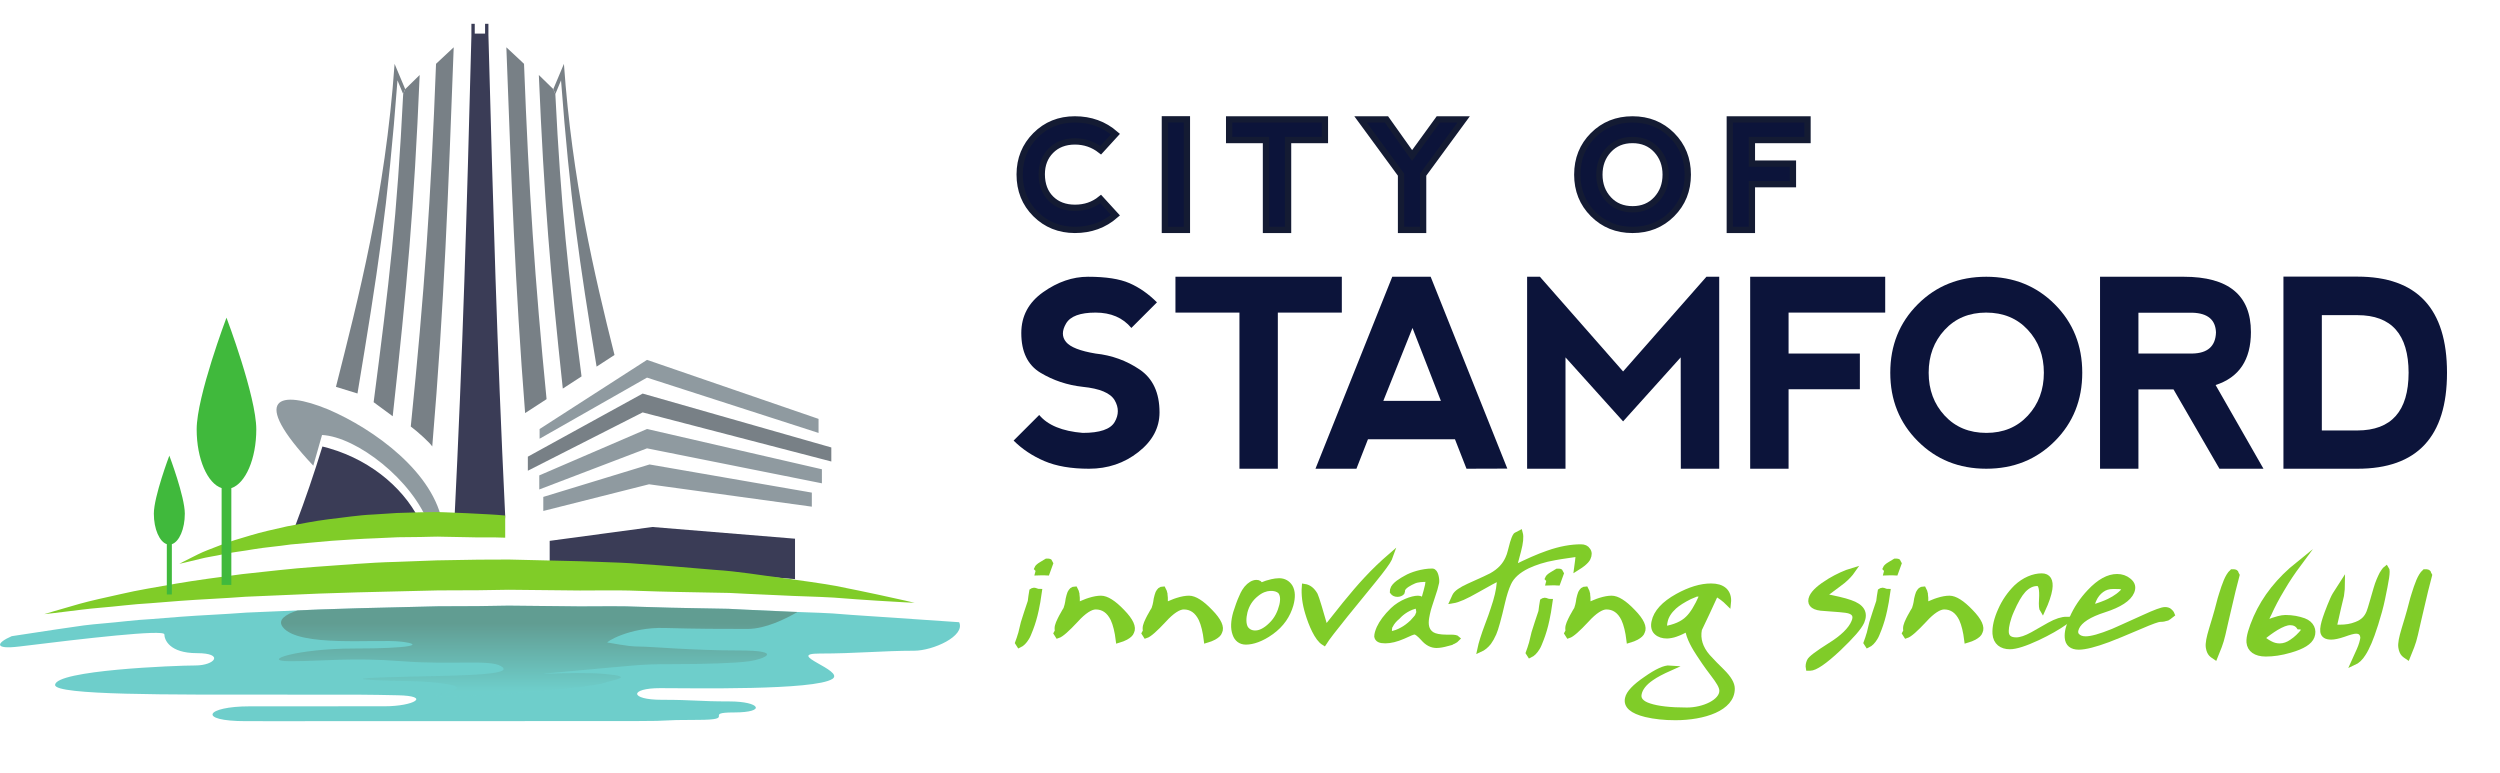 <?xml version="1.0" encoding="UTF-8" standalone="no"?>
<!-- Created with Inkscape (http://www.inkscape.org/) -->

<svg
   xmlns:dc="http://purl.org/dc/elements/1.1/"
   xmlns:cc="http://creativecommons.org/ns#"
   xmlns:rdf="http://www.w3.org/1999/02/22-rdf-syntax-ns#"
   xmlns:svg="http://www.w3.org/2000/svg"
   xmlns="http://www.w3.org/2000/svg"
   xmlns:sodipodi="http://sodipodi.sourceforge.net/DTD/sodipodi-0.dtd"
   xmlns:inkscape="http://www.inkscape.org/namespaces/inkscape"
   id="svg2"
   version="1.1"
   inkscape:version="0.92.1 r15371"
   xml:space="preserve"
   width="1247.584"
   height="385.706"
   viewBox="0 0 1169.61 361.599"
   sodipodi:docname="Stamford Logo Horizontal Color.svg"
   inkscape:export-filename="C:\Users\jvaramo\Desktop\Stamford Logo Horizontal Color large.png"
   inkscape:export-xdpi="769.48999"
   inkscape:export-ydpi="769.48999"><defs
     id="defs6"><clipPath
   clipPathUnits="userSpaceOnUse"
   id="clipPath16"><path
     d="M 0,792 H 612 V 0 H 0 Z"
     id="path18"
     inkscape:connector-curvature="0" /></clipPath><clipPath
   clipPathUnits="userSpaceOnUse"
   id="clipPath28"><path
     d="M 230.977,386.856 H 407.269 V 355.82 H 230.977 Z"
     id="path30"
     inkscape:connector-curvature="0" /></clipPath><clipPath
   clipPathUnits="userSpaceOnUse"
   id="clipPath32"><path
     d="m 387.294,371.621 c -15.966,0 -29.605,1.331 -33.93,1.331 -4.325,0 -9.648,1.331 -10.645,1.331 -0.997,0 7.321,5.321 19.294,4.989 11.974,-0.332 18.961,-0.332 28.275,-0.332 6.065,0 12.921,3.393 16.981,5.764 -2.26,0.083 -4.563,0.174 -6.95,0.306 l -10.77,0.486 -5.715,0.29 -9.398,0.172 c -6.865,0.125 -13.966,0.255 -21.302,0.531 -2.572,0.112 -5.318,0.162 -8.935,0.162 -1.777,0 -3.57,-0.013 -5.372,-0.023 -1.844,-0.012 -3.701,-0.025 -5.562,-0.025 -2.307,0 -4.62,0.02 -6.936,0.077 l -17.253,0.176 -10.434,-0.161 -13.572,-0.055 -13.621,-0.331 c -9.2,-0.175 -18.209,-0.467 -26.65,-0.748 l -7.454,-0.32 c -4.224,-1.396 -6.86,-3.246 -5.065,-5.637 5.287,-7.046 31.937,-3.99 40.252,-4.989 8.315,-0.998 3.325,-2.329 -15.968,-2.329 -19.292,0 -32.599,-4.323 -21.622,-4.323 10.977,0 20.625,1.331 37.922,0 17.297,-1.331 29.607,0.663 33.598,-1.665 3.991,-2.328 -5.654,-2.994 -19.959,-3.326 -14.305,-0.332 -33.93,-0.666 -24.616,-1.331 9.314,-0.664 18.959,0 27.276,-1.663 8.317,-1.663 -8.982,-3.991 -4.657,-3.991 4.325,0 -0.334,-0.666 19.959,0.665 20.293,1.331 34.598,2.995 37.257,3.992 2.66,0.997 10.979,1.997 0,2.994 -10.978,0.997 -33.599,-1 -10.978,0.997 22.62,1.997 22.618,2.329 33.929,2.329 11.312,0 21.624,0.334 26.281,0.999 4.657,0.664 12.306,3.658 -3.66,3.658"
     id="path34"
     inkscape:connector-curvature="0" /></clipPath><linearGradient
   x1="0"
   y1="0"
   x2="1"
   y2="0"
   gradientUnits="userSpaceOnUse"
   gradientTransform="matrix(0,-23.027,-23.027,0,319.123,380.854)"
   spreadMethod="pad"
   id="linearGradient36"><stop
     style="stop-opacity:1;stop-color:#546b5a"
     offset="0"
     id="stop38" /><stop
     style="stop-opacity:1;stop-color:#6ececb"
     offset="1"
     id="stop40" /></linearGradient><clipPath
   clipPathUnits="userSpaceOnUse"
   id="clipPath312"><path
     d="M 0,792 H 612 V 0 H 0 Z"
     id="path314"
     inkscape:connector-curvature="0" /></clipPath>
</defs><sodipodi:namedview
     pagecolor="#ffffff"
     bordercolor="#666666"
     borderopacity="1"
     objecttolerance="10"
     gridtolerance="10"
     guidetolerance="10"
     inkscape:pageopacity="0"
     inkscape:pageshadow="2"
     inkscape:window-width="1600"
     inkscape:window-height="878"
     id="namedview4"
     showgrid="false"
     fit-margin-top="0"
     fit-margin-left="0"
     fit-margin-right="0"
     fit-margin-bottom="0"
     inkscape:zoom="0.75069999"
     inkscape:cx="419.23341"
     inkscape:cy="174.43305"
     inkscape:window-x="1432"
     inkscape:window-y="-8"
     inkscape:window-maximized="1"
     inkscape:current-layer="g10"
     showguides="true"
     inkscape:guide-bbox="true"
     inkscape:measure-start="0,0"
     inkscape:measure-end="0,0" /><g
     id="g10"
     inkscape:groupmode="layer"
     inkscape:label="stamford_final_logo2 copy"
     transform="matrix(1.25,0,0,-1.25,353.687,734.388)"><g
       id="g4864"
       transform="matrix(1.101,0,0,1.101,-432.881,-65.099)"><g
         transform="translate(433.862,383.163)"
         id="g20"><path
           inkscape:connector-curvature="0"
           id="path22"
           style="fill:#6ececb;fill-opacity:1;fill-rule:nonzero;stroke:none"
           d="m 0,0 -2.423,0.16 c -3.579,0.237 -7.707,0.51 -12.283,0.891 -2.697,0.166 -5.745,0.271 -8.971,0.384 -3.145,0.109 -6.445,0.225 -9.866,0.413 l -10.77,0.485 -5.715,0.29 -9.398,0.172 c -6.866,0.125 -13.966,0.255 -21.302,0.531 -2.572,0.113 -5.318,0.162 -8.935,0.162 -1.777,0 -3.57,-0.012 -5.372,-0.023 -1.844,-0.012 -3.701,-0.025 -5.563,-0.025 -2.306,0 -4.62,0.02 -6.935,0.078 l -17.253,0.176 -10.434,-0.162 -13.572,-0.055 -13.621,-0.33 c -9.2,-0.176 -18.21,-0.468 -26.65,-0.749 l -24.816,-1.065 c -4.082,-0.312 -8.071,-0.537 -11.927,-0.755 -3.563,-0.2 -7.01,-0.395 -10.31,-0.647 l -9.899,-0.785 c -2.744,-0.176 -5.856,-0.396 -8.738,-0.726 -2.654,-0.301 -5.161,-0.526 -7.5,-0.737 -2.523,-0.227 -4.906,-0.439 -6.944,-0.709 -3.174,-0.409 -13.335,-1.944 -24.493,-3.654 -5.225,-2.267 -6.198,-4.594 2.58,-3.513 22.012,2.713 49.302,5.886 49.302,4.124 0,-1.761 1.663,-6.386 11.09,-6.386 9.425,0 6.099,-4.185 -0.554,-4.185 -6.653,0 -47.676,-1.601 -47.677,-6.633 0,-3.524 39.36,-3.277 74.291,-3.277 34.93,0 30.494,0 42.138,-0.219 11.643,-0.222 5.545,-3.745 -4.436,-3.745 -9.98,0 -30.871,-0.019 -45.84,-0.019 -14.971,0 -18.134,-5.039 -1.305,-5.039 16.83,0 -3.864,-0.007 5.561,-0.007 15.365,0 117.963,0.039 126.896,0.039 13.862,0 7.199,0.404 21.059,0.404 13.862,0 1.412,2.528 12.5,2.528 11.089,0 8.872,3.745 -1.664,3.745 -10.535,0 -11.861,0.552 -22.949,0.552 -11.089,0 -11.087,3.964 -0.555,3.964 10.536,0 52.563,-0.844 58.561,3.154 4.305,2.869 -16.501,8.607 -4.303,8.607 12.198,0 21.507,0.957 32.041,0.957 6.438,0 17.491,4.977 15.332,9.693 C 15.112,-1.023 3.198,-0.209 0,0" /></g><g
         id="g24"><g
           id="g26" /><g
           id="g42"><g
             style="opacity:0.5"
             id="g44"
             clip-path="url(#clipPath28)"><g
               id="g46"><g
                 id="g48"
                 clip-path="url(#clipPath32)"><g
                   id="g50"><g
                     id="g52"><path
                       inkscape:connector-curvature="0"
                       id="path54"
                       style="fill:url(#linearGradient36);stroke:none"
                       d="m 387.294,371.621 c -15.966,0 -29.605,1.331 -33.93,1.331 -4.325,0 -9.648,1.331 -10.645,1.331 -0.997,0 7.321,5.321 19.294,4.989 11.974,-0.332 18.961,-0.332 28.275,-0.332 6.065,0 12.921,3.393 16.981,5.764 -2.26,0.083 -4.563,0.174 -6.95,0.306 l -10.77,0.486 -5.715,0.29 -9.398,0.172 c -6.865,0.125 -13.966,0.255 -21.302,0.531 -2.572,0.112 -5.318,0.162 -8.935,0.162 -1.777,0 -3.57,-0.013 -5.372,-0.023 -1.844,-0.012 -3.701,-0.025 -5.562,-0.025 -2.307,0 -4.62,0.02 -6.936,0.077 l -17.253,0.176 -10.434,-0.161 -13.572,-0.055 -13.621,-0.331 c -9.2,-0.175 -18.209,-0.467 -26.65,-0.748 l -7.454,-0.32 c -4.224,-1.396 -6.86,-3.246 -5.065,-5.637 5.287,-7.046 31.937,-3.99 40.252,-4.989 8.315,-0.998 3.325,-2.329 -15.968,-2.329 -19.292,0 -32.599,-4.323 -21.622,-4.323 10.977,0 20.625,1.331 37.922,0 17.297,-1.331 29.607,0.663 33.598,-1.665 3.991,-2.328 -5.654,-2.994 -19.959,-3.326 -14.305,-0.332 -33.93,-0.666 -24.616,-1.331 9.314,-0.664 18.959,0 27.276,-1.663 8.317,-1.663 -8.982,-3.991 -4.657,-3.991 4.325,0 -0.334,-0.666 19.959,0.665 20.293,1.331 34.598,2.995 37.257,3.992 2.66,0.997 10.979,1.997 0,2.994 -10.978,0.997 -33.599,-1 -10.978,0.997 22.62,1.997 22.618,2.329 33.929,2.329 11.312,0 21.624,0.334 26.281,0.999 4.657,0.664 12.306,3.658 -3.66,3.658" /></g></g></g></g></g></g></g><g
         transform="translate(273.924,562.444)"
         id="g56"><path
           inkscape:connector-curvature="0"
           id="path58"
           style="fill:#788086;fill-opacity:1;fill-rule:nonzero;stroke:none"
           d="m 0,0 c -1.18,2.878 -2.38,5.741 -3.611,8.585 -3.164,-44.809 -12.417,-80.031 -19.931,-109.789 0.377,-0.102 6.939,-2.161 7.315,-2.261 6.785,40.887 10.367,63.502 13.597,106.454 0.656,-1.552 1.299,-3.111 1.937,-4.672 z" /></g><g
         transform="translate(273.232,560.761)"
         id="g60"><path
           inkscape:connector-curvature="0"
           id="path62"
           style="fill:#788086;fill-opacity:1;fill-rule:nonzero;stroke:none"
           d="m 0,0 c -2.076,-41.756 -4.748,-64.009 -10.04,-104.74 0,0 2.848,-2.122 6.483,-4.782 C 1.336,-64.868 3.678,-39.205 5.61,6.484 3.957,4.894 2.319,3.292 0.693,1.683 Z" /></g><path
         d="m 283.115,440.961 c 4.166,49.318 5.402,85.769 7.296,135.705 -2.024,-1.853 -4.026,-3.728 -6.007,-5.619 -1.785,-46.626 -3.951,-77.579 -8.587,-123.295 2.198,-1.596 6.742,-5.727 7.298,-6.791"
         style="fill:#788086;fill-opacity:1;fill-rule:nonzero;stroke:none"
         id="path66"
         inkscape:connector-curvature="0" /><g
         transform="translate(247.765,453.548)"
         id="g68"><path
           inkscape:connector-curvature="0"
           id="path70"
           style="fill:#8f9aa0;fill-opacity:1;fill-rule:nonzero;stroke:none"
           d="m 0,0 c -16.501,6.826 -27.197,4.402 -5.084,-19.117 0.008,0.028 0.016,0.053 0.023,0.081 0.156,0.549 0.311,1.095 0.465,1.646 0.157,0.546 0.315,1.095 0.472,1.642 0.316,1.095 0.615,2.195 0.935,3.289 0.316,1.094 0.627,2.19 0.937,3.289 0.046,0.164 0.091,0.329 0.137,0.492 11.752,-0.617 30.802,-15.261 36.384,-30.612 h 4.659 C 36.213,-21.52 15.53,-6.651 0,0" /></g><g
         transform="translate(302.21,584.645)"
         id="g72"><path
           sodipodi:nodetypes="cccccccccscc"
           inkscape:connector-curvature="0"
           id="path74"
           style="fill:#3a3c56;fill-opacity:1;fill-rule:nonzero;stroke:none"
           d="m 0,0 h -1.137 v -3.323 c -1.169,0.021 -3.509,0 -3.509,0 V 0 h -1.138 v -4.148 c -1.617,-61.845 -2.846,-105.694 -5.849,-166.239 l 17.086,-0.629 c -0.035,0.731 0.281,3.151 0.246,3.877 C 2.837,-107.659 1.681,-65.188 0,-3.799 Z" /></g><g
         transform="translate(248.027,440.363)"
         id="g76"><path
           inkscape:connector-curvature="0"
           id="path78"
           style="fill:#3a3c56;fill-opacity:1;fill-rule:nonzero;stroke:none"
           d="m 0,0 c -0.742,0.218 -1.491,0.417 -2.248,0.598 -2.773,-9.035 -5.8,-17.941 -9.135,-26.703 H 31.541 C 26.645,-14.899 15.314,-4.446 0,0" /></g><g
         transform="translate(414.436,445.567)"
         id="g80"><path
           inkscape:connector-curvature="0"
           id="path82"
           style="fill:#8f9aa0;fill-opacity:1;fill-rule:nonzero;stroke:none"
           d="M 0,0 V 4.777 L -1.781,5.388 V 5.399 L -2.238,5.554 V 5.547 L -5.091,6.528 V 6.536 L -5.547,6.693 V 6.684 L -8.4,7.667 V 7.676 L -8.855,7.832 V 7.823 l -2.854,0.983 V 8.813 L -12.166,8.97 V 8.963 l -2.853,0.98 v 0.011 l -0.455,0.155 v -0.007 l -2.853,0.981 v 0.008 l -0.459,0.159 v -0.009 l -2.854,0.981 v 0.009 l -0.455,0.156 V 12.38 l -2.853,0.981 v 0.009 l -0.456,0.156 v -0.009 l -2.854,0.982 v 0.008 l -0.458,0.158 v -0.008 l -2.853,0.982 v 0.007 l -0.457,0.159 v -0.009 l -2.85,0.979 v 0.011 l -0.459,0.158 v -0.009 l -2.853,0.983 v 0.007 l -0.453,0.155 v -0.007 l -2.857,0.982 v 0.009 l -0.455,0.155 v -0.007 l -2.852,0.982 v 0.007 l -0.457,0.159 v -0.009 l -2.855,0.981 v 0.009 l -0.455,0.158 V 21.49 l -2.855,0.981 v 0.009 l -0.456,0.156 v -0.007 l -2.853,0.981 v 0.009 l -0.457,0.157 v -0.007 l -3.119,1.072 -36.514,-23.51 v -3.302 l 36.514,20.782 z" /></g><g
         transform="translate(418.777,440.634)"
         id="g84"><path
           inkscape:connector-curvature="0"
           id="path86"
           style="fill:#788086;fill-opacity:1;fill-rule:nonzero;stroke:none"
           d="m 0,0 -64.136,18.319 -39.028,-21.452 v -4.778 l 39.028,19.83 3.344,-0.872 v -0.003 l 0.495,-0.128 v 10e-4 l 3.098,-0.805 v -0.003 l 0.496,-0.129 v 0.002 l 3.097,-0.805 V 9.173 l 0.498,-0.128 v 0.002 l 3.094,-0.805 V 8.238 l 0.496,-0.128 v 0.002 l 3.099,-0.806 V 7.305 l 0.494,-0.13 v 0.001 l 3.096,-0.805 V 6.368 l 0.496,-0.129 v 0.002 l 3.098,-0.805 V 5.432 l 0.495,-0.126 v 0.001 l 3.096,-0.806 V 4.497 l 0.494,-0.128 v 0.005 l 3.098,-0.809 V 3.562 l 0.497,-0.129 v 0.004 l 3.096,-0.805 V 2.63 l 0.496,-0.132 v 0.004 l 3.098,-0.805 V 1.691 l 0.495,-0.126 v 0.001 l 3.096,-0.805 V 0.756 l 0.496,-0.127 v 0.002 l 3.096,-0.805 v -0.002 l 0.496,-0.13 v 0.002 l 3.097,-0.805 v -0.004 l 0.496,-0.128 v 0.002 l 3.096,-0.805 v -0.004 l 0.496,-0.128 v 0.001 l 3.097,-0.805 v -0.003 l 0.494,-0.129 v 0.004 l 3.1,-0.807 v -0.004 l 0.494,-0.128 v 0.004 L 0,-4.776 Z" /></g><g
         transform="translate(319.496,431.132)"
         id="g88"><path
           inkscape:connector-curvature="0"
           id="path90"
           style="fill:#8f9aa0;fill-opacity:1;fill-rule:nonzero;stroke:none"
           d="M 0,0 V -4.78 L 36.628,9.201 39.921,8.544 40.375,8.451 43.23,7.881 43.687,7.79 V 7.792 L 46.538,7.22 V 7.218 l 0.457,-0.091 2.855,-0.57 0.456,-0.091 2.853,-0.571 0.457,-0.09 2.852,-0.571 V 5.232 L 56.925,5.141 V 5.142 L 59.778,4.571 60.233,4.479 V 4.481 L 63.09,3.91 63.545,3.817 V 3.818 L 66.397,3.249 V 3.247 l 0.457,-0.091 2.853,-0.572 0.457,-0.091 2.854,-0.57 0.457,-0.093 v 0.002 l 2.851,-0.57 V 1.26 l 0.457,-0.091 v 0.002 l 2.854,-0.573 0.457,-0.092 2.853,-0.569 0.455,-0.092 v 0.002 l 2.852,-0.571 v -0.004 l 0.439,-0.086 2.875,-0.573 0.455,-0.093 v 10e-4 l 2.851,-0.571 0.459,-0.09 2.748,-0.55 V 2.087 L 36.628,15.782 Z" /></g><g
         transform="translate(323.037,408.884)"
         id="g92"><path
           inkscape:connector-curvature="0"
           id="path94"
           style="fill:#3a3c56;fill-opacity:1;fill-rule:nonzero;stroke:none"
           d="M 0,0 V -7.189 L 34.921,-9.172 83.4,-13.013 V 0.733 l -48.479,3.98 z" /></g><g
         transform="translate(410.382,425.596)"
         id="g96"><path
           inkscape:connector-curvature="0"
           id="path98"
           style="fill:#8f9aa0;fill-opacity:1;fill-rule:nonzero;stroke:none"
           d="M 0,0 -0.434,0.076 V 0.069 l -2.72,0.473 V 0.549 L -3.59,0.622 V 0.615 L -6.313,1.088 V 1.095 L -6.747,1.171 V 1.164 L -9.465,1.635 V 1.642 L -9.901,1.718 V 1.711 l -2.72,0.473 v 0.007 l -0.436,0.075 V 2.259 l -2.72,0.471 v 0.007 l -0.436,0.078 V 2.808 l -2.721,0.469 V 3.282 L -19.368,3.36 V 3.354 l -2.722,0.473 v 0.005 l -0.436,0.074 V 3.901 l -2.719,0.471 v 0.007 l -0.436,0.076 V 4.448 l -2.72,0.473 v 0.005 l -0.436,0.077 V 4.996 l -2.719,0.471 v 0.007 l -0.436,0.078 V 5.543 l -2.72,0.473 v 0.007 l -0.436,0.076 V 6.092 l -2.72,0.471 V 6.57 l -0.434,0.075 V 6.638 l -2.721,0.471 v 0.009 l -0.436,0.074 V 7.187 l -2.72,0.473 v 0.003 l -0.434,0.076 V 7.734 l -2.72,0.471 v 0.009 l -0.439,0.073 V 8.28 L -50.49,8.753 V 8.76 l -0.436,0.076 V 8.829 l -2.472,0.427 -36.119,-11.03 V -6.552 L -53.57,2.521 1.769,-5.091 v 4.778 L 0,-0.007 Z" /></g><g
         transform="translate(151.236,383.968)"
         id="g100"><path
           inkscape:connector-curvature="0"
           id="path102"
           style="fill:#80cc28;fill-opacity:1;fill-rule:nonzero;stroke:none"
           d="m 0,0 c 0,0 4.333,1.348 11.992,3.509 3.83,1.069 8.644,2.111 14.162,3.345 5.525,1.301 11.806,2.304 18.691,3.529 6.886,1.179 14.406,2.162 22.376,3.217 7.994,0.816 16.417,1.902 25.191,2.495 8.771,0.569 17.828,1.448 27.07,1.666 4.62,0.173 9.277,0.347 13.948,0.519 4.677,0.081 9.374,0.16 14.068,0.241 l 7.044,0.031 3.673,0.006 3.481,-0.083 c 4.637,-0.109 9.259,-0.216 13.844,-0.325 4.587,-0.085 9.135,-0.223 13.621,-0.408 4.492,-0.158 8.922,-0.292 13.345,-0.67 8.817,-0.58 17.315,-1.333 25.354,-2.013 8.07,-0.503 15.547,-1.819 22.493,-2.695 6.93,-0.954 13.278,-1.784 18.842,-2.802 5.555,-1.076 10.36,-2.115 14.309,-2.947 7.897,-1.678 12.336,-2.754 12.336,-2.754 0,0 -4.724,0.191 -12.862,0.722 -4.066,0.274 -8.999,0.579 -14.611,1.044 -5.638,0.348 -12.062,0.427 -18.988,0.807 -3.471,0.157 -7.082,0.318 -10.819,0.489 -1.862,0.092 -3.761,0.19 -5.686,0.288 -1.928,0.036 -3.887,0.072 -5.873,0.109 -7.938,0.152 -16.286,0.275 -24.901,0.598 -8.59,0.375 -17.731,-0.039 -26.869,0.193 -4.589,0.048 -9.212,0.094 -13.85,0.143 l -3.486,0.035 -3.302,-0.051 -6.932,-0.109 C 143.038,8.11 138.412,8.09 133.813,8.073 129.211,7.962 124.626,7.849 120.083,7.741 110.984,7.566 102.048,7.28 93.382,6.99 84.728,6.619 76.36,6.257 68.427,5.919 60.537,5.316 53.001,5.038 46.099,4.511 42.644,4.235 39.335,3.971 36.188,3.723 33.017,3.521 30.027,3.298 27.257,2.98 21.7,2.35 16.763,2.055 12.725,1.524 4.654,0.482 0,0 0,0" /></g><g
         transform="translate(199.004,418.128)"
         id="g104"><path
           inkscape:connector-curvature="0"
           id="path106"
           style="fill:#40b93c;fill-opacity:1;fill-rule:nonzero;stroke:none"
           d="m 0,0 c 0,5.815 -5.263,19.725 -5.263,19.725 0,0 -5.265,-13.91 -5.265,-19.725 0,-5.227 1.911,-9.553 4.407,-10.374 v -17.09 h 1.716 v 17.09 C -1.909,-9.553 0,-5.227 0,0" /></g><g
         transform="translate(321.978,457.059)"
         id="g108"><path
           inkscape:connector-curvature="0"
           id="path110"
           style="fill:#788086;fill-opacity:1;fill-rule:nonzero;stroke:none"
           d="m 0,0 c -4.001,40.74 -6.002,70.621 -7.663,113.987 -1.981,1.892 -3.984,3.767 -6.007,5.62 1.744,-46.007 2.944,-80.623 6.378,-124.347 z" /></g><g
         transform="translate(333.866,464.786)"
         id="g112"><path
           inkscape:connector-curvature="0"
           id="path114"
           style="fill:#788086;fill-opacity:1;fill-rule:nonzero;stroke:none"
           d="m 0,0 c -4.548,35.363 -6.985,57.319 -8.906,95.975 l -0.693,1.683 c -1.626,1.609 -3.264,3.211 -4.917,4.8 1.793,-42.379 3.94,-67.542 8.145,-106.598 z" /></g><g
         transform="translate(326.897,565.433)"
         id="g116"><path
           inkscape:connector-curvature="0"
           id="path118"
           style="fill:#788086;fill-opacity:1;fill-rule:nonzero;stroke:none"
           d="m 0,0 c 2.98,-39.643 6.264,-61.973 12.086,-97.321 l 6.09,3.959 C 11.288,-65.939 3.769,-33.899 0.981,5.596 -0.25,2.751 -1.45,-0.112 -2.63,-2.989 l 0.693,-1.684 C -1.299,-3.112 -0.656,-1.552 0,0" /></g><g
         transform="translate(307.916,417.493)"
         id="g120"><path
           inkscape:connector-curvature="0"
           id="path122"
           style="fill:#80cc28;fill-opacity:1;fill-rule:nonzero;stroke:none"
           d="m 0,0 c -1.763,0.171 -3.525,0.292 -5.302,0.39 -2.525,0.159 -5.085,0.294 -7.665,0.398 -2.579,0.105 -5.178,0.216 -7.788,0.325 -2.929,0.153 -5.392,-0.014 -8.117,-0.016 -2.663,-0.079 -5.323,-0.156 -7.973,-0.236 -2.647,-0.172 -5.284,-0.342 -7.9,-0.509 -5.241,-0.217 -10.344,-1.08 -15.293,-1.616 -4.946,-0.626 -9.671,-1.593 -14.145,-2.424 -4.446,-1.027 -8.651,-1.908 -12.44,-3.075 -3.797,-1.162 -7.261,-2.09 -10.255,-3.34 -2.989,-1.166 -5.623,-2.108 -7.614,-3.119 -4.027,-1.978 -6.286,-3.2 -6.286,-3.2 0,0 2.582,0.549 7.026,1.667 2.212,0.605 4.979,0.942 8.024,1.614 3.013,0.689 6.64,1.026 10.422,1.714 3.808,0.633 8.039,0.94 12.403,1.589 4.418,0.396 9.08,0.816 13.9,1.247 4.84,0.304 9.817,0.683 14.903,0.856 2.539,0.116 5.096,0.234 7.667,0.35 2.572,0.028 5.158,0.056 7.74,0.086 2.52,0.01 5.308,0.207 7.602,0.084 2.609,-0.049 5.214,-0.098 7.797,-0.147 4.495,-0.173 9.033,0.033 13.294,-0.175 z" /></g><g
         transform="translate(223.302,446.784)"
         id="g124"><path
           inkscape:connector-curvature="0"
           id="path126"
           style="fill:#40b93c;fill-opacity:1;fill-rule:nonzero;stroke:none"
           d="m 0,0 c 0,11.193 -10.135,37.973 -10.135,37.973 0,0 -10.134,-26.78 -10.134,-37.973 0,-10.063 3.674,-18.391 8.483,-19.969 v -32.905 h 3.302 v 32.905 C -3.676,-18.391 0,-10.063 0,0" /></g></g><g
       id="g4912"
       transform="matrix(2.303,0,0,2.303,-324.751,-279.582)"
       style="fill:#0c143a;fill-opacity:1"><g
         transform="translate(201.704,330.489)"
         id="g272"
         style="fill:#0c143a;fill-opacity:1"><path
           inkscape:connector-curvature="0"
           id="path274"
           style="fill:#0c143a;fill-opacity:1;fill-rule:nonzero;stroke:none"
           d="m 0,0 c 1.594,-0.694 3.085,-1.734 4.472,-3.12 l -4.16,-4.16 c -1.387,1.664 -3.328,2.496 -5.824,2.496 -2.496,0 -4.091,-0.59 -4.784,-1.768 -0.694,-1.179 -0.694,-2.184 0,-3.016 0.693,-0.832 2.288,-1.456 4.784,-1.872 2.634,-0.278 5.026,-1.144 7.176,-2.6 2.149,-1.456 3.224,-3.779 3.224,-6.968 0,-2.496 -1.148,-4.646 -3.443,-6.448 -2.295,-1.803 -4.967,-2.704 -8.018,-2.704 -2.898,0 -5.318,0.416 -7.259,1.248 -1.942,0.832 -3.606,1.941 -4.992,3.328 l 4.16,4.16 c 1.386,-1.664 3.744,-2.635 7.072,-2.912 2.773,0 4.503,0.589 5.19,1.768 0.686,1.178 0.686,2.357 0,3.536 -0.687,1.178 -2.417,1.906 -5.19,2.184 -2.496,0.277 -4.784,1.04 -6.864,2.288 -2.08,1.248 -3.12,3.397 -3.12,6.448 0,2.759 1.182,4.974 3.546,6.646 2.364,1.67 4.795,2.506 7.291,2.506 C -3.841,1.04 -1.595,0.693 0,0" /></g><g
         transform="translate(236.22,331.529)"
         id="g276"
         style="fill:#0c143a;fill-opacity:1"><path
           inkscape:connector-curvature="0"
           id="path278"
           style="fill:#0c143a;fill-opacity:1;fill-rule:nonzero;stroke:none"
           d="M 0,0 V -5.824 H -10.4 V -31.2 h -6.24 v 25.376 h -10.4 V 0 Z" /></g><g
         transform="translate(247.703,323.209)"
         id="g280"
         style="fill:#0c143a;fill-opacity:1"><path
           inkscape:connector-curvature="0"
           id="path282"
           style="fill:#0c143a;fill-opacity:1;fill-rule:nonzero;stroke:none"
           d="m 0,0 -4.742,-11.856 h 9.36 z m -15.767,-22.88 12.481,31.2 h 6.24 L 15.413,-22.859 8.778,-22.88 6.906,-18.096 H -7.238 l -1.873,-4.784 z" /></g><g
         transform="translate(266.331,300.329)"
         id="g284"
         style="fill:#0c143a;fill-opacity:1"><path
           inkscape:connector-curvature="0"
           id="path286"
           style="fill:#0c143a;fill-opacity:1;fill-rule:nonzero;stroke:none"
           d="M 0,0 V 31.2 H 2.08 L 15.6,15.808 29.141,31.2 h 2.08 V 0 h -6.24 L 24.96,18.096 15.6,7.696 6.24,18.096 V 0 Z" /></g><g
         transform="translate(302.583,300.329)"
         id="g288"
         style="fill:#0c143a;fill-opacity:1"><path
           inkscape:connector-curvature="0"
           id="path290"
           style="fill:#0c143a;fill-opacity:1;fill-rule:nonzero;stroke:none"
           d="M 0,0 V 31.2 H 21.944 V 25.376 H 6.24 V 18.72 H 17.826 V 12.917 H 6.24 V 0 Z" /></g><g
         transform="translate(340.972,306.153)"
         id="g292"
         style="fill:#0c143a;fill-opacity:1"><path
           inkscape:connector-curvature="0"
           id="path294"
           style="fill:#0c143a;fill-opacity:1;fill-rule:nonzero;stroke:none"
           d="M 0,0 C 2.759,0 5.006,0.936 6.739,2.808 8.472,4.68 9.34,7.003 9.34,9.776 c 0,2.773 -0.868,5.096 -2.601,6.968 -1.733,1.872 -3.993,2.808 -6.781,2.808 -2.759,0 -5.006,-0.936 -6.739,-2.808 -1.733,-1.872 -2.6,-4.195 -2.6,-6.968 0,-2.773 0.867,-5.096 2.6,-6.968 C -5.048,0.936 -2.787,0 0,0 m -11.149,-1.341 c -2.982,2.987 -4.472,6.694 -4.472,11.117 0,4.437 1.49,8.147 4.472,11.128 2.981,2.982 6.69,4.472 11.128,4.472 4.438,0 8.147,-1.49 11.128,-4.472 2.981,-2.981 4.473,-6.691 4.473,-11.128 0,-4.437 -1.492,-8.147 -4.473,-11.128 -2.981,-2.982 -6.69,-4.472 -11.128,-4.472 -4.438,0 -8.147,1.494 -11.128,4.483" /></g><g
         transform="translate(365.68,319.049)"
         id="g296"
         style="fill:#0c143a;fill-opacity:1"><path
           inkscape:connector-curvature="0"
           id="path298"
           style="fill:#0c143a;fill-opacity:1;fill-rule:nonzero;stroke:none"
           d="m 0,0 h 8.736 c 2.509,0.042 3.799,1.186 3.868,3.432 -0.069,2.052 -1.338,3.12 -3.806,3.203 H 0 Z m 12.542,-5.117 7.78,-13.603 H 13.166 L 5.699,-5.824 H 0 V -18.72 h -6.24 v 31.2 H 7.363 c 7.28,0 10.92,-2.995 10.92,-8.986 0,-4.506 -1.913,-7.377 -5.741,-8.611" /></g><g
         transform="translate(401.269,306.548)"
         id="g300"
         style="fill:#0c143a;fill-opacity:1"><path
           inkscape:connector-curvature="0"
           id="path302"
           style="fill:#0c143a;fill-opacity:1;fill-rule:nonzero;stroke:none"
           d="M 0,0 C 5.533,0.014 8.306,3.141 8.32,9.381 8.306,15.621 5.533,18.741 0,18.741 H -5.782 V 0 Z M -12.022,-6.219 V 25.002 H 0 c 9.707,0 14.56,-5.207 14.56,-15.621 0,-10.4 -4.853,-15.6 -14.56,-15.6 z" /></g></g><g
       id="g1004"
       transform="matrix(2.353,0,0,2.353,-186.86,-749.326)"
       style="fill:#0c143a;fill-opacity:1"><g
         transform="translate(130.131,531.572)"
         id="g316"
         style="fill:#0c143a;fill-opacity:1"><path
           inkscape:connector-curvature="0"
           id="path318"
           style="fill:#0c143a;fill-opacity:1;stroke:#141b33;stroke-width:1;stroke-linecap:butt;stroke-linejoin:miter;stroke-miterlimit:10;stroke-dasharray:none;stroke-opacity:1"
           d="M 0,0 C 2.516,0 4.668,0.781 6.457,2.344 L 4.113,4.91 C 2.965,3.98 1.602,3.516 0.023,3.516 c -1.578,0 -2.851,0.48 -3.82,1.441 -0.969,0.961 -1.457,2.258 -1.465,3.891 0,1.523 0.483,2.773 1.448,3.75 0.964,0.976 2.236,1.468 3.814,1.476 1.547,0 2.918,-0.469 4.113,-1.406 l 2.344,2.566 C 4.66,16.797 2.508,17.578 0,17.578 c -2.484,0 -4.566,-0.842 -6.246,-2.525 -1.68,-1.684 -2.524,-3.76 -2.531,-6.229 0,-2.523 0.841,-4.623 2.525,-6.299 C -4.568,0.85 -2.484,0.008 0,0 Z" /></g><path
         inkscape:connector-curvature="0"
         id="path320"
         style="fill:#0c143a;fill-opacity:1;stroke:#141b33;stroke-width:1;stroke-linecap:butt;stroke-linejoin:miter;stroke-miterlimit:10;stroke-dasharray:none;stroke-opacity:1"
         d="m 144.452,531.572 h 3.504 v 17.59 h -3.504 z" /><g
         transform="translate(169.908,549.15)"
         id="g322"
         style="fill:#0c143a;fill-opacity:1"><path
           inkscape:connector-curvature="0"
           id="path324"
           style="fill:#0c143a;fill-opacity:1;stroke:#141b33;stroke-width:1;stroke-linecap:butt;stroke-linejoin:miter;stroke-miterlimit:10;stroke-dasharray:none;stroke-opacity:1"
           d="m 0,0 v -3.281 h -5.859 v -14.297 h -3.516 v 14.297 h -5.859 V 0 Z" /></g><g
         transform="translate(182.015,540.361)"
         id="g326"
         style="fill:#0c143a;fill-opacity:1"><path
           inkscape:connector-curvature="0"
           id="path328"
           style="fill:#0c143a;fill-opacity:1;stroke:#141b33;stroke-width:1;stroke-linecap:butt;stroke-linejoin:miter;stroke-miterlimit:10;stroke-dasharray:none;stroke-opacity:1"
           d="M 0,0 V -8.789 H 3.516 V 0 L 9.961,8.789 H 5.93 L 1.758,3.047 -2.32,8.789 h -4.125 z" /></g><g
         transform="translate(218.839,531.572)"
         id="g330"
         style="fill:#0c143a;fill-opacity:1"><path
           inkscape:connector-curvature="0"
           id="path332"
           style="fill:#0c143a;fill-opacity:1;stroke:#141b33;stroke-width:1;stroke-linecap:butt;stroke-linejoin:miter;stroke-miterlimit:10;stroke-dasharray:none;stroke-opacity:1"
           d="m 0,0 c 2.5,0 4.59,0.84 6.27,2.52 1.679,1.679 2.519,3.769 2.519,6.269 0,2.5 -0.84,4.59 -2.519,6.27 -1.68,1.679 -3.77,2.519 -6.27,2.519 -2.5,0 -4.59,-0.84 -6.27,-2.519 -1.679,-1.68 -2.519,-3.77 -2.519,-6.27 0,-2.492 0.84,-4.58 2.519,-6.264 C -4.59,0.842 -2.5,0 0,0 Z m -3.809,4.863 c -0.976,1.055 -1.464,2.364 -1.464,3.926 0,1.563 0.488,2.871 1.464,3.926 0.977,1.055 2.243,1.582 3.797,1.582 1.571,0 2.844,-0.527 3.821,-1.582 C 4.785,11.66 5.273,10.352 5.273,8.789 5.273,7.227 4.785,5.918 3.809,4.863 2.832,3.809 1.566,3.281 0.012,3.281 c -1.571,0 -2.844,0.528 -3.821,1.582 z" /></g><g
         transform="translate(237.825,531.572)"
         id="g334"
         style="fill:#0c143a;fill-opacity:1"><path
           inkscape:connector-curvature="0"
           id="path336"
           style="fill:#0c143a;fill-opacity:1;stroke:#141b33;stroke-width:1;stroke-linecap:butt;stroke-linejoin:miter;stroke-miterlimit:10;stroke-dasharray:none;stroke-opacity:1"
           d="m 0,0 v 7.277 h 6.527 v 3.27 H 0 v 3.75 h 8.848 v 3.281 H -3.516 V 0 Z" /></g></g><g
       id="g4562"
       transform="matrix(1.998,0,0,1.998,-214.881,-390.132)"><g
         transform="translate(162.068,381.997)"
         id="g128"><path
           inkscape:connector-curvature="0"
           id="path130"
           style="fill:#80cc28;fill-opacity:1;fill-rule:nonzero;stroke:none"
           d="M 0,0 C -0.079,0 -0.237,0.04 -0.473,0.04 H -1.065 C -1.223,0.04 -1.499,0 -1.736,0 c 0.04,0.158 0.079,0.277 0.118,0.316 0.04,0.079 0,0.198 0,0.236 -0.118,0.079 -0.197,0.199 -0.276,0.277 0.079,0.197 0.355,0.474 0.829,0.749 0.315,0.198 0.67,0.395 0.986,0.593 H 0.276 C 0.355,2.171 0.434,2.13 0.434,2.13 0.513,1.973 0.552,1.855 0.631,1.736 Z m -2.051,-6.944 c -0.277,-1.301 -0.632,-2.484 -1.026,-3.51 -0.316,-0.789 -0.513,-1.341 -0.75,-1.697 -0.434,-0.71 -0.868,-1.143 -1.381,-1.38 l -0.276,0.433 c 0.237,0.631 0.395,1.145 0.474,1.42 0.157,0.356 0.276,1.145 0.591,2.329 0.395,1.341 0.868,2.642 1.302,3.984 0.079,0.631 0.158,1.302 0.276,1.934 0.119,0.078 0.237,0.157 0.395,0.157 0.118,0 0.237,-0.04 0.434,-0.119 0.197,-0.079 0.394,-0.117 0.552,-0.117 -0.197,-1.421 -0.394,-2.566 -0.591,-3.434" /></g><g
         transform="translate(162.068,381.997)"
         id="g132"><path
           inkscape:connector-curvature="0"
           id="path134"
           style="fill:none;stroke:#80cc29;stroke-width:1;stroke-linecap:butt;stroke-linejoin:miter;stroke-miterlimit:10;stroke-dasharray:none;stroke-opacity:1"
           d="M 0,0 C -0.079,0 -0.237,0.04 -0.473,0.04 H -1.065 C -1.223,0.04 -1.499,0 -1.736,0 c 0.04,0.158 0.079,0.277 0.118,0.316 0.04,0.079 0,0.198 0,0.236 -0.118,0.079 -0.197,0.199 -0.276,0.277 0.079,0.197 0.355,0.474 0.829,0.749 0.315,0.198 0.67,0.395 0.986,0.593 H 0.276 C 0.355,2.171 0.434,2.13 0.434,2.13 0.513,1.973 0.552,1.855 0.631,1.736 Z m -2.051,-6.944 c -0.277,-1.301 -0.632,-2.484 -1.026,-3.51 -0.316,-0.789 -0.513,-1.341 -0.75,-1.697 -0.434,-0.71 -0.868,-1.143 -1.381,-1.38 l -0.276,0.433 c 0.237,0.631 0.395,1.145 0.474,1.42 0.157,0.356 0.276,1.145 0.591,2.329 0.395,1.341 0.868,2.642 1.302,3.984 0.079,0.631 0.158,1.302 0.276,1.934 0.119,0.078 0.237,0.157 0.395,0.157 0.118,0 0.237,-0.04 0.434,-0.119 0.197,-0.079 0.394,-0.117 0.552,-0.117 -0.197,-1.421 -0.394,-2.566 -0.591,-3.434 z" /></g><g
         transform="translate(176.823,369.925)"
         id="g136"><path
           inkscape:connector-curvature="0"
           id="path138"
           style="fill:#80cc28;fill-opacity:1;fill-rule:nonzero;stroke:none"
           d="m 0,0 c -0.395,-0.196 -0.828,-0.395 -1.38,-0.552 -0.198,1.618 -0.514,2.96 -0.987,3.985 -0.749,1.538 -1.853,2.288 -3.274,2.288 -0.947,0 -2.248,-0.829 -3.708,-2.446 -1.657,-1.776 -2.762,-2.761 -3.393,-2.959 l -0.276,0.435 0.236,0.433 c -0.078,0.315 -0.078,0.631 0,0.946 0.079,0.316 0.237,0.711 0.474,1.184 0.158,0.356 0.355,0.672 0.552,1.026 0.158,0.315 0.355,0.631 0.553,0.947 0.118,0.315 0.315,0.946 0.434,1.893 0.118,0.474 0.197,0.83 0.315,1.105 0.118,0.237 0.237,0.394 0.395,0.552 0.157,0.12 0.355,0.198 0.552,0.198 0.158,-0.277 0.276,-0.592 0.355,-1.025 0.039,-0.079 0.039,-0.789 0.039,-2.013 0.987,0.394 1.736,0.75 2.289,0.908 0.868,0.275 1.578,0.395 2.17,0.395 1.025,0 2.366,-0.83 3.984,-2.525 C 0.947,3.118 1.499,1.855 1.066,1.026 0.947,0.631 0.552,0.316 0,0" /></g><g
         transform="translate(176.823,369.925)"
         id="g140"><path
           inkscape:connector-curvature="0"
           id="path142"
           style="fill:none;stroke:#80cc29;stroke-width:1;stroke-linecap:butt;stroke-linejoin:miter;stroke-miterlimit:10;stroke-dasharray:none;stroke-opacity:1"
           d="m 0,0 c -0.395,-0.196 -0.828,-0.395 -1.38,-0.552 -0.198,1.618 -0.514,2.96 -0.987,3.985 -0.749,1.538 -1.853,2.288 -3.274,2.288 -0.947,0 -2.248,-0.829 -3.708,-2.446 -1.657,-1.776 -2.762,-2.761 -3.393,-2.959 l -0.276,0.435 0.236,0.433 c -0.078,0.315 -0.078,0.631 0,0.946 0.079,0.316 0.237,0.711 0.474,1.184 0.158,0.356 0.355,0.672 0.552,1.026 0.158,0.315 0.355,0.631 0.553,0.947 0.118,0.315 0.315,0.946 0.434,1.893 0.118,0.474 0.197,0.83 0.315,1.105 0.118,0.237 0.237,0.394 0.395,0.552 0.157,0.12 0.355,0.198 0.552,0.198 0.158,-0.277 0.276,-0.592 0.355,-1.025 0.039,-0.079 0.039,-0.789 0.039,-2.013 0.987,0.394 1.736,0.75 2.289,0.908 0.868,0.275 1.578,0.395 2.17,0.395 1.025,0 2.366,-0.83 3.984,-2.525 C 0.947,3.118 1.499,1.855 1.066,1.026 0.947,0.631 0.552,0.316 0,0 Z" /></g><g
         transform="translate(193.318,369.925)"
         id="g144"><path
           inkscape:connector-curvature="0"
           id="path146"
           style="fill:#80cc28;fill-opacity:1;fill-rule:nonzero;stroke:none"
           d="m 0,0 c -0.395,-0.196 -0.829,-0.395 -1.382,-0.552 -0.196,1.618 -0.512,2.96 -0.985,3.985 -0.751,1.538 -1.855,2.288 -3.276,2.288 -0.946,0 -2.247,-0.829 -3.708,-2.446 -1.657,-1.776 -2.762,-2.761 -3.393,-2.959 l -0.275,0.435 0.237,0.433 c -0.079,0.315 -0.079,0.631 0,0.946 0.078,0.316 0.236,0.711 0.473,1.184 0.158,0.356 0.354,0.672 0.552,1.026 0.158,0.315 0.354,0.631 0.553,0.947 0.117,0.315 0.315,0.946 0.433,1.893 0.119,0.474 0.198,0.83 0.315,1.105 0.12,0.237 0.237,0.394 0.395,0.552 0.158,0.12 0.356,0.198 0.552,0.198 0.158,-0.277 0.277,-0.592 0.356,-1.025 0.039,-0.079 0.039,-0.789 0.039,-2.013 0.987,0.394 1.736,0.75 2.288,0.908 C -5.958,7.18 -5.248,7.3 -4.655,7.3 -3.63,7.3 -2.288,6.47 -0.672,4.775 0.947,3.118 1.499,1.855 1.064,1.026 0.947,0.631 0.552,0.316 0,0" /></g><g
         transform="translate(193.318,369.925)"
         id="g148"><path
           inkscape:connector-curvature="0"
           id="path150"
           style="fill:none;stroke:#80cc29;stroke-width:1;stroke-linecap:butt;stroke-linejoin:miter;stroke-miterlimit:10;stroke-dasharray:none;stroke-opacity:1"
           d="m 0,0 c -0.395,-0.196 -0.829,-0.395 -1.382,-0.552 -0.196,1.618 -0.512,2.96 -0.985,3.985 -0.751,1.538 -1.855,2.288 -3.276,2.288 -0.946,0 -2.247,-0.829 -3.708,-2.446 -1.657,-1.776 -2.762,-2.761 -3.393,-2.959 l -0.275,0.435 0.237,0.433 c -0.079,0.315 -0.079,0.631 0,0.946 0.078,0.316 0.236,0.711 0.473,1.184 0.158,0.356 0.354,0.672 0.552,1.026 0.158,0.315 0.354,0.631 0.553,0.947 0.117,0.315 0.315,0.946 0.433,1.893 0.119,0.474 0.198,0.83 0.315,1.105 0.12,0.237 0.237,0.394 0.395,0.552 0.158,0.12 0.356,0.198 0.552,0.198 0.158,-0.277 0.277,-0.592 0.356,-1.025 0.039,-0.079 0.039,-0.789 0.039,-2.013 0.987,0.394 1.736,0.75 2.288,0.908 C -5.958,7.18 -5.248,7.3 -4.655,7.3 -3.63,7.3 -2.288,6.47 -0.672,4.775 0.947,3.118 1.499,1.855 1.064,1.026 0.947,0.631 0.552,0.316 0,0 Z" /></g><g
         transform="translate(205.748,378.566)"
         id="g152"><path
           inkscape:connector-curvature="0"
           id="path154"
           style="fill:#80cc28;fill-opacity:1;fill-rule:nonzero;stroke:none"
           d="m 0,0 c -0.433,0.395 -1.105,0.591 -1.894,0.552 -0.827,-0.04 -1.695,-0.356 -2.563,-1.066 -1.105,-0.868 -1.815,-1.972 -2.171,-3.352 -0.275,-1.145 -0.316,-2.329 0.158,-3.118 0.473,-0.631 1.105,-0.906 1.894,-0.868 0.75,0 1.814,0.474 2.84,1.499 1.145,1.066 1.736,2.408 2.052,3.67 C 0.593,-1.54 0.514,-0.593 0,0 m -1.736,-7.694 c -1.774,-1.263 -3.431,-1.815 -4.694,-1.815 -0.987,0 -1.697,0.552 -2.013,1.499 -0.394,1.066 -0.315,2.408 0.12,3.946 0.275,0.908 0.789,2.328 1.025,2.802 0.158,0.354 0.395,1.025 0.986,1.774 0.592,0.71 1.262,1.105 1.855,1.105 0.394,0 0.67,-0.158 0.789,-0.553 0.237,0.079 0.789,0.316 1.143,0.435 0.395,0.118 1.42,0.433 2.329,0.433 C 0.71,1.932 1.42,1.499 1.855,0.789 2.329,-0.04 2.367,-1.145 1.973,-2.565 1.42,-4.459 0.316,-6.233 -1.736,-7.694" /></g><g
         transform="translate(205.748,378.566)"
         id="g156"><path
           inkscape:connector-curvature="0"
           id="path158"
           style="fill:none;stroke:#80cc29;stroke-width:1;stroke-linecap:butt;stroke-linejoin:miter;stroke-miterlimit:10;stroke-dasharray:none;stroke-opacity:1"
           d="m 0,0 c -0.433,0.395 -1.105,0.591 -1.894,0.552 -0.827,-0.04 -1.695,-0.356 -2.563,-1.066 -1.105,-0.868 -1.815,-1.972 -2.171,-3.352 -0.275,-1.145 -0.316,-2.329 0.158,-3.118 0.473,-0.631 1.105,-0.906 1.894,-0.868 0.75,0 1.814,0.474 2.84,1.499 1.145,1.066 1.736,2.408 2.052,3.67 C 0.593,-1.54 0.514,-0.593 0,0 Z m -1.736,-7.694 c -1.774,-1.263 -3.431,-1.815 -4.694,-1.815 -0.987,0 -1.697,0.552 -2.013,1.499 -0.394,1.066 -0.315,2.408 0.12,3.946 0.275,0.908 0.789,2.328 1.025,2.802 0.158,0.354 0.395,1.025 0.986,1.774 0.592,0.71 1.262,1.105 1.855,1.105 0.394,0 0.67,-0.158 0.789,-0.553 0.237,0.079 0.789,0.316 1.143,0.435 0.395,0.118 1.42,0.433 2.329,0.433 C 0.71,1.932 1.42,1.499 1.855,0.789 2.329,-0.04 2.367,-1.145 1.973,-2.565 1.42,-4.459 0.316,-6.233 -1.736,-7.694 Z" /></g><g
         transform="translate(226.186,384.641)"
         id="g160"><path
           inkscape:connector-curvature="0"
           id="path162"
           style="fill:#80cc28;fill-opacity:1;fill-rule:nonzero;stroke:none"
           d="m 0,0 c -0.275,-0.593 -1.262,-1.973 -3.037,-4.143 -1.736,-2.131 -3.472,-4.261 -5.208,-6.392 -2.051,-2.563 -3.392,-4.26 -3.985,-5.207 -1.301,0.789 -2.406,3.471 -3.037,5.563 -0.552,1.815 -0.751,3.472 -0.631,4.971 0.827,-0.119 1.499,-0.671 2.011,-1.578 0.198,-0.356 1.183,-3.629 1.934,-6.312 1.932,2.446 3.195,3.984 3.708,4.655 1.421,1.736 2.722,3.274 3.946,4.577 1.458,1.578 2.958,2.998 4.457,4.299 z" /></g><g
         transform="translate(226.186,384.641)"
         id="g164"><path
           inkscape:connector-curvature="0"
           id="path166"
           style="fill:none;stroke:#80cc29;stroke-width:1;stroke-linecap:butt;stroke-linejoin:miter;stroke-miterlimit:10;stroke-dasharray:none;stroke-opacity:1"
           d="m 0,0 c -0.275,-0.593 -1.262,-1.973 -3.037,-4.143 -1.736,-2.131 -3.472,-4.261 -5.208,-6.392 -2.051,-2.563 -3.392,-4.26 -3.985,-5.207 -1.301,0.789 -2.406,3.471 -3.037,5.563 -0.552,1.815 -0.751,3.472 -0.631,4.971 0.827,-0.119 1.499,-0.671 2.011,-1.578 0.198,-0.356 1.183,-3.629 1.934,-6.312 1.932,2.446 3.195,3.984 3.708,4.655 1.421,1.736 2.722,3.274 3.946,4.577 1.458,1.578 2.958,2.998 4.457,4.299 z" /></g><g
         transform="translate(231.553,375.764)"
         id="g168"><path
           inkscape:connector-curvature="0"
           id="path170"
           style="fill:#80cc28;fill-opacity:1;fill-rule:nonzero;stroke:none"
           d="m 0,0 h -0.591 c -1.736,-0.473 -2.84,-1.578 -3.235,-2.011 -0.631,-0.514 -1.066,-1.066 -1.341,-1.619 -0.158,-0.196 -0.198,-0.473 -0.198,-0.789 0,0 -0.039,-0.354 -0.039,-0.827 1.105,0.117 1.853,0.473 2.485,0.827 0.592,0.316 1.223,0.789 1.855,1.382 0.236,0.237 0.433,0.474 0.669,0.749 C -0.196,-2.051 0,-1.853 0,-1.657 0.158,-1.42 0.237,-1.064 0.119,-0.631 0.119,-0.433 0.04,-0.196 0,0 m 5.564,-6.982 c -0.868,-0.237 -1.54,-0.356 -2.092,-0.356 -0.907,0 -1.736,0.435 -2.485,1.303 -0.75,0.827 -1.303,1.222 -1.578,1.222 -0.394,0 -0.868,-0.237 -2.171,-0.828 -1.262,-0.552 -2.405,-0.829 -3.352,-0.829 -1.026,0 -1.461,0.237 -1.578,0.789 0,0.394 0.158,0.947 0.433,1.578 0.473,1.026 1.303,2.171 2.525,3.354 1.499,1.459 3.67,2.21 4.734,2.21 0.435,0 0.751,-0.199 0.987,-0.553 0,0.039 0.553,1.894 0.553,1.894 l 0.275,1.105 c 0,0.315 0.277,1.143 -0.039,1.143 -0.908,0 -1.893,-0.039 -2.565,-0.354 -0.71,-0.316 -1.932,-0.909 -2.13,-1.657 0,-0.198 0,-0.277 -0.079,-0.474 -0.355,-0.394 -1.342,-0.513 -1.775,0.118 0,0.158 0.039,0.236 0.039,0.394 0.236,0.947 1.736,1.777 2.525,2.21 0.987,0.592 3.038,1.262 4.892,1.262 0.631,0 0.868,-1.538 0.789,-2.09 L 3.156,3.197 2.13,0.04 C 1.855,-0.749 1.578,-2.13 1.54,-2.604 1.42,-3.905 1.776,-4.773 2.644,-5.325 3.156,-5.641 4.103,-5.839 5.327,-5.839 h 0.828 c 0.671,0 1.066,-0.079 1.223,-0.237 C 7.022,-6.47 6.391,-6.745 5.564,-6.982" /></g><g
         transform="translate(231.553,375.764)"
         id="g172"><path
           inkscape:connector-curvature="0"
           id="path174"
           style="fill:none;stroke:#80cc29;stroke-width:1;stroke-linecap:butt;stroke-linejoin:miter;stroke-miterlimit:10;stroke-dasharray:none;stroke-opacity:1"
           d="m 0,0 h -0.591 c -1.736,-0.473 -2.84,-1.578 -3.235,-2.011 -0.631,-0.514 -1.066,-1.066 -1.341,-1.619 -0.158,-0.196 -0.198,-0.473 -0.198,-0.789 0,0 -0.039,-0.354 -0.039,-0.827 1.105,0.117 1.853,0.473 2.485,0.827 0.592,0.316 1.223,0.789 1.855,1.382 0.236,0.237 0.433,0.474 0.669,0.749 C -0.196,-2.051 0,-1.853 0,-1.657 0.158,-1.42 0.237,-1.064 0.119,-0.631 0.119,-0.433 0.04,-0.196 0,0 Z m 5.564,-6.982 c -0.868,-0.237 -1.54,-0.356 -2.092,-0.356 -0.907,0 -1.736,0.435 -2.485,1.303 -0.75,0.827 -1.303,1.222 -1.578,1.222 -0.394,0 -0.868,-0.237 -2.171,-0.828 -1.262,-0.552 -2.405,-0.829 -3.352,-0.829 -1.026,0 -1.461,0.237 -1.578,0.789 0,0.394 0.158,0.947 0.433,1.578 0.473,1.026 1.303,2.171 2.525,3.354 1.499,1.459 3.67,2.21 4.734,2.21 0.435,0 0.751,-0.199 0.987,-0.553 0,0.039 0.553,1.894 0.553,1.894 l 0.275,1.105 c 0,0.315 0.277,1.143 -0.039,1.143 -0.908,0 -1.893,-0.039 -2.565,-0.354 -0.71,-0.316 -1.932,-0.909 -2.13,-1.657 0,-0.198 0,-0.277 -0.079,-0.474 -0.355,-0.394 -1.342,-0.513 -1.775,0.118 0,0.158 0.039,0.236 0.039,0.394 0.236,0.947 1.736,1.777 2.525,2.21 0.987,0.592 3.038,1.262 4.892,1.262 0.631,0 0.868,-1.538 0.789,-2.09 L 3.156,3.197 2.13,0.04 C 1.855,-0.749 1.578,-2.13 1.54,-2.604 1.42,-3.905 1.776,-4.773 2.644,-5.325 3.156,-5.641 4.103,-5.839 5.327,-5.839 h 0.828 c 0.671,0 1.066,-0.079 1.223,-0.237 C 7.022,-6.47 6.391,-6.745 5.564,-6.982 Z" /></g><g
         transform="translate(262.487,383.733)"
         id="g176"><path
           inkscape:connector-curvature="0"
           id="path178"
           style="fill:#80cc28;fill-opacity:1;fill-rule:nonzero;stroke:none"
           d="m 0,0 c -0.316,-0.237 -0.672,-0.512 -1.184,-0.828 0.118,0.868 0.237,1.736 0.316,2.643 -1.461,-0.237 -2.919,-0.395 -4.38,-0.67 -2.09,-0.356 -3.826,-0.947 -5.167,-1.578 -1.777,-0.868 -2.96,-1.934 -3.551,-3.235 -0.473,-1.026 -0.829,-2.209 -1.145,-3.551 -0.71,-3.077 -1.263,-5.05 -1.617,-5.839 -0.315,-0.71 -0.631,-1.262 -0.947,-1.697 -0.473,-0.591 -1.025,-1.064 -1.656,-1.341 0.236,1.145 0.71,2.644 1.42,4.537 1.026,2.643 1.38,4.063 1.537,4.458 0.514,1.736 0.751,3.196 0.711,4.418 -0.67,-0.275 -1.973,-0.985 -4.34,-2.326 -1.932,-1.105 -3.393,-1.777 -4.419,-1.935 l 0.395,0.868 c 0.277,0.593 1.145,1.184 2.604,1.856 2.486,1.104 3.906,1.774 4.26,1.972 1.619,0.907 2.525,1.973 3.078,3.195 0.198,0.435 0.356,0.868 0.473,1.382 0.316,1.301 0.552,2.051 0.672,2.326 0.158,0.356 0.236,0.553 0.315,0.632 0.039,0.078 0.474,0.236 0.828,0.434 0.198,-0.71 0.079,-1.814 -0.316,-3.313 -0.394,-1.5 -0.71,-2.604 -0.827,-3.236 2.446,1.223 4.576,2.169 6.312,2.762 2.327,0.828 4.419,1.184 6.233,1.184 0.591,0 1.026,-0.199 1.263,-0.593 C 1.184,2.13 1.184,1.618 0.906,1.026 0.789,0.751 0.473,0.395 0,0" /></g><g
         transform="translate(262.487,383.733)"
         id="g180"><path
           inkscape:connector-curvature="0"
           id="path182"
           style="fill:none;stroke:#80cc29;stroke-width:1;stroke-linecap:butt;stroke-linejoin:miter;stroke-miterlimit:10;stroke-dasharray:none;stroke-opacity:1"
           d="m 0,0 c -0.316,-0.237 -0.672,-0.512 -1.184,-0.828 0.118,0.868 0.237,1.736 0.316,2.643 -1.461,-0.237 -2.919,-0.395 -4.38,-0.67 -2.09,-0.356 -3.826,-0.947 -5.167,-1.578 -1.777,-0.868 -2.96,-1.934 -3.551,-3.235 -0.473,-1.026 -0.829,-2.209 -1.145,-3.551 -0.71,-3.077 -1.263,-5.05 -1.617,-5.839 -0.315,-0.71 -0.631,-1.262 -0.947,-1.697 -0.473,-0.591 -1.025,-1.064 -1.656,-1.341 0.236,1.145 0.71,2.644 1.42,4.537 1.026,2.643 1.38,4.063 1.537,4.458 0.514,1.736 0.751,3.196 0.711,4.418 -0.67,-0.275 -1.973,-0.985 -4.34,-2.326 -1.932,-1.105 -3.393,-1.777 -4.419,-1.935 l 0.395,0.868 c 0.277,0.593 1.145,1.184 2.604,1.856 2.486,1.104 3.906,1.774 4.26,1.972 1.619,0.907 2.525,1.973 3.078,3.195 0.198,0.435 0.356,0.868 0.473,1.382 0.316,1.301 0.552,2.051 0.672,2.326 0.158,0.356 0.236,0.553 0.315,0.632 0.039,0.078 0.474,0.236 0.828,0.434 0.198,-0.71 0.079,-1.814 -0.316,-3.313 -0.394,-1.5 -0.71,-2.604 -0.827,-3.236 2.446,1.223 4.576,2.169 6.312,2.762 2.327,0.828 4.419,1.184 6.233,1.184 0.591,0 1.026,-0.199 1.263,-0.593 C 1.184,2.13 1.184,1.618 0.906,1.026 0.789,0.751 0.473,0.395 0,0 Z" /></g><g
         transform="translate(257.731,380.118)"
         id="g184"><path
           inkscape:connector-curvature="0"
           id="path186"
           style="fill:#80cc28;fill-opacity:1;fill-rule:nonzero;stroke:none"
           d="M 0,0 C -0.079,0 -0.237,0.04 -0.473,0.04 H -1.066 C -1.224,0.04 -1.499,0 -1.736,0 c 0.039,0.158 0.079,0.277 0.118,0.316 0.04,0.079 0,0.198 0,0.236 -0.118,0.079 -0.197,0.198 -0.276,0.277 0.079,0.197 0.354,0.474 0.828,0.749 0.315,0.198 0.671,0.395 0.987,0.593 H 0.275 C 0.354,2.171 0.433,2.13 0.433,2.13 0.512,1.973 0.552,1.855 0.631,1.736 Z m -2.052,-6.944 c -0.277,-1.301 -0.631,-2.484 -1.025,-3.51 -0.316,-0.789 -0.514,-1.341 -0.751,-1.697 -0.433,-0.71 -0.868,-1.143 -1.38,-1.38 l -0.277,0.433 c 0.237,0.631 0.395,1.145 0.474,1.42 0.157,0.356 0.277,1.145 0.592,2.329 0.395,1.341 0.868,2.642 1.301,3.984 0.079,0.631 0.158,1.302 0.277,1.934 0.118,0.078 0.237,0.157 0.395,0.157 0.117,0 0.237,-0.04 0.433,-0.119 0.198,-0.079 0.395,-0.117 0.552,-0.117 -0.196,-1.421 -0.394,-2.566 -0.591,-3.434" /></g><g
         transform="translate(257.731,380.118)"
         id="g188"><path
           inkscape:connector-curvature="0"
           id="path190"
           style="fill:none;stroke:#80cc29;stroke-width:1;stroke-linecap:butt;stroke-linejoin:miter;stroke-miterlimit:10;stroke-dasharray:none;stroke-opacity:1"
           d="M 0,0 C -0.079,0 -0.237,0.04 -0.473,0.04 H -1.066 C -1.224,0.04 -1.499,0 -1.736,0 c 0.039,0.158 0.079,0.277 0.118,0.316 0.04,0.079 0,0.198 0,0.236 -0.118,0.079 -0.197,0.198 -0.276,0.277 0.079,0.197 0.354,0.474 0.828,0.749 0.315,0.198 0.671,0.395 0.987,0.593 H 0.275 C 0.354,2.171 0.433,2.13 0.433,2.13 0.512,1.973 0.552,1.855 0.631,1.736 Z m -2.052,-6.944 c -0.277,-1.301 -0.631,-2.484 -1.025,-3.51 -0.316,-0.789 -0.514,-1.341 -0.751,-1.697 -0.433,-0.71 -0.868,-1.143 -1.38,-1.38 l -0.277,0.433 c 0.237,0.631 0.395,1.145 0.474,1.42 0.157,0.356 0.277,1.145 0.592,2.329 0.395,1.341 0.868,2.642 1.301,3.984 0.079,0.631 0.158,1.302 0.277,1.934 0.118,0.078 0.237,0.157 0.395,0.157 0.117,0 0.237,-0.04 0.433,-0.119 0.198,-0.079 0.395,-0.117 0.552,-0.117 -0.196,-1.421 -0.394,-2.566 -0.591,-3.434 z" /></g><g
         transform="translate(272.488,369.925)"
         id="g192"><path
           inkscape:connector-curvature="0"
           id="path194"
           style="fill:#80cc28;fill-opacity:1;fill-rule:nonzero;stroke:none"
           d="m 0,0 c -0.395,-0.196 -0.829,-0.395 -1.382,-0.552 -0.196,1.618 -0.512,2.96 -0.985,3.985 -0.751,1.538 -1.855,2.288 -3.276,2.288 -0.946,0 -2.247,-0.829 -3.708,-2.446 -1.657,-1.776 -2.762,-2.761 -3.393,-2.959 l -0.275,0.435 0.237,0.433 c -0.079,0.315 -0.079,0.631 0,0.946 0.078,0.316 0.236,0.711 0.473,1.184 0.158,0.356 0.354,0.672 0.552,1.026 0.158,0.315 0.354,0.631 0.553,0.947 0.117,0.315 0.315,0.946 0.433,1.893 0.119,0.474 0.198,0.83 0.315,1.105 0.12,0.237 0.237,0.394 0.395,0.552 0.158,0.12 0.356,0.198 0.552,0.198 0.158,-0.277 0.277,-0.592 0.356,-1.025 0.039,-0.079 0.039,-0.789 0.039,-2.013 0.987,0.394 1.736,0.75 2.288,0.908 C -5.958,7.18 -5.248,7.3 -4.655,7.3 -3.63,7.3 -2.288,6.47 -0.672,4.775 0.947,3.118 1.499,1.855 1.064,1.026 0.947,0.631 0.552,0.316 0,0" /></g><g
         transform="translate(272.488,369.925)"
         id="g196"><path
           inkscape:connector-curvature="0"
           id="path198"
           style="fill:none;stroke:#80cc29;stroke-width:1;stroke-linecap:butt;stroke-linejoin:miter;stroke-miterlimit:10;stroke-dasharray:none;stroke-opacity:1"
           d="m 0,0 c -0.395,-0.196 -0.829,-0.395 -1.382,-0.552 -0.196,1.618 -0.512,2.96 -0.985,3.985 -0.751,1.538 -1.855,2.288 -3.276,2.288 -0.946,0 -2.247,-0.829 -3.708,-2.446 -1.657,-1.776 -2.762,-2.761 -3.393,-2.959 l -0.275,0.435 0.237,0.433 c -0.079,0.315 -0.079,0.631 0,0.946 0.078,0.316 0.236,0.711 0.473,1.184 0.158,0.356 0.354,0.672 0.552,1.026 0.158,0.315 0.354,0.631 0.553,0.947 0.117,0.315 0.315,0.946 0.433,1.893 0.119,0.474 0.198,0.83 0.315,1.105 0.12,0.237 0.237,0.394 0.395,0.552 0.158,0.12 0.356,0.198 0.552,0.198 0.158,-0.277 0.277,-0.592 0.356,-1.025 0.039,-0.079 0.039,-0.789 0.039,-2.013 0.987,0.394 1.736,0.75 2.288,0.908 C -5.958,7.18 -5.248,7.3 -4.655,7.3 -3.63,7.3 -2.288,6.47 -0.672,4.775 0.947,3.118 1.499,1.855 1.064,1.026 0.947,0.631 0.552,0.316 0,0 Z" /></g><g
         transform="translate(284.366,378.052)"
         id="g200"><path
           inkscape:connector-curvature="0"
           id="path202"
           style="fill:#80cc28;fill-opacity:1;fill-rule:nonzero;stroke:none"
           d="m 0,0 h -0.435 c -0.117,0 -0.316,0 -0.512,-0.117 -0.237,-0.079 -0.514,-0.199 -0.947,-0.395 -1.262,-0.631 -2.209,-1.224 -2.919,-1.855 -0.908,-0.828 -1.54,-1.775 -1.736,-2.8 -0.119,-0.474 -0.119,-0.909 -0.079,-1.382 1.894,0.316 3.393,0.947 4.378,1.934 0.83,0.789 1.698,2.169 2.604,4.22 z m -4.617,-23.157 c -2.011,0 -3.866,0.196 -5.523,0.59 -2.564,0.632 -3.709,1.619 -3.393,2.999 0.198,0.987 1.341,2.209 3.433,3.629 2.011,1.421 3.551,2.131 4.498,2.052 -1.499,-0.67 -2.644,-1.263 -3.472,-1.853 -1.341,-0.909 -2.13,-1.935 -2.329,-2.96 -0.236,-1.026 0.435,-1.815 1.934,-2.288 1.538,-0.512 3.867,-0.79 7.023,-0.79 3.195,0 6.588,1.579 6.588,3.63 0,0.829 -0.67,1.815 -1.657,3.118 -1.421,1.853 -2.09,2.919 -2.643,3.747 -0.71,1.066 -1.972,3.117 -2.13,4.774 L -2.841,-6.786 C -3.235,-6.982 -3.749,-7.259 -4.538,-7.534 -5.05,-7.733 -5.839,-7.85 -6.155,-7.85 c -0.789,0 -1.46,0.196 -1.972,0.67 -0.474,0.435 -0.631,1.145 -0.435,1.972 0.356,1.736 1.815,3.355 4.38,4.775 2.288,1.262 4.378,1.894 6.272,1.894 1.066,0 1.894,-0.237 2.486,-0.751 C 5.167,0.158 5.444,-0.631 5.325,-1.696 4.615,-0.985 3.826,-0.395 2.998,0.04 2.13,-1.815 1.617,-2.998 1.38,-3.472 0.433,-5.483 -0.079,-6.549 -0.119,-6.628 c -0.354,-1.815 0.198,-3.551 1.578,-5.129 0.947,-1.025 1.539,-1.657 2.683,-2.761 1.302,-1.301 1.893,-2.327 1.893,-3.235 0,-3.669 -5.286,-5.404 -10.652,-5.404" /></g><g
         transform="translate(284.366,378.052)"
         id="g204"><path
           inkscape:connector-curvature="0"
           id="path206"
           style="fill:none;stroke:#80cc29;stroke-width:1;stroke-linecap:butt;stroke-linejoin:miter;stroke-miterlimit:10;stroke-dasharray:none;stroke-opacity:1"
           d="m 0,0 h -0.435 c -0.117,0 -0.316,0 -0.512,-0.117 -0.237,-0.079 -0.514,-0.199 -0.947,-0.395 -1.262,-0.631 -2.209,-1.224 -2.919,-1.855 -0.908,-0.828 -1.54,-1.775 -1.736,-2.8 -0.119,-0.474 -0.119,-0.909 -0.079,-1.382 1.894,0.316 3.393,0.947 4.378,1.934 0.83,0.789 1.698,2.169 2.604,4.22 z m -4.617,-23.157 c -2.011,0 -3.866,0.196 -5.523,0.59 -2.564,0.632 -3.709,1.619 -3.393,2.999 0.198,0.987 1.341,2.209 3.433,3.629 2.011,1.421 3.551,2.131 4.498,2.052 -1.499,-0.67 -2.644,-1.263 -3.472,-1.853 -1.341,-0.909 -2.13,-1.935 -2.329,-2.96 -0.236,-1.026 0.435,-1.815 1.934,-2.288 1.538,-0.512 3.867,-0.79 7.023,-0.79 3.195,0 6.588,1.579 6.588,3.63 0,0.829 -0.67,1.815 -1.657,3.118 -1.421,1.853 -2.09,2.919 -2.643,3.747 -0.71,1.066 -1.972,3.117 -2.13,4.774 L -2.841,-6.786 C -3.235,-6.982 -3.749,-7.259 -4.538,-7.534 -5.05,-7.733 -5.839,-7.85 -6.155,-7.85 c -0.789,0 -1.46,0.196 -1.972,0.67 -0.474,0.435 -0.631,1.145 -0.435,1.972 0.356,1.736 1.815,3.355 4.38,4.775 2.288,1.262 4.378,1.894 6.272,1.894 1.066,0 1.894,-0.237 2.486,-0.751 C 5.167,0.158 5.444,-0.631 5.325,-1.696 4.615,-0.985 3.826,-0.395 2.998,0.04 2.13,-1.815 1.617,-2.998 1.38,-3.472 0.433,-5.483 -0.079,-6.549 -0.119,-6.628 c -0.354,-1.815 0.198,-3.551 1.578,-5.129 0.947,-1.025 1.539,-1.657 2.683,-2.761 1.302,-1.301 1.893,-2.327 1.893,-3.235 0,-3.669 -5.286,-5.404 -10.652,-5.404 z" /></g><g
         transform="translate(310.299,367.794)"
         id="g208"><path
           inkscape:connector-curvature="0"
           id="path210"
           style="fill:#80cc28;fill-opacity:1;fill-rule:nonzero;stroke:none"
           d="m 0,0 c -2.604,-2.446 -4.378,-3.63 -5.287,-3.63 h -0.315 c -0.079,0.395 0,0.868 0.198,1.303 0.196,0.474 1.459,1.421 3.826,2.92 2.367,1.459 3.907,2.958 4.497,4.378 0.553,1.224 0.079,2.051 -1.537,2.25 -1.499,0.196 -3.118,0.236 -4.656,0.394 -1.657,0.196 -2.17,0.947 -1.697,2.052 0.435,0.947 1.578,1.932 3.393,3.037 1.461,0.868 2.919,1.539 4.261,1.934 C 2.25,14.006 1.618,13.335 0.868,12.704 0.71,12.586 -0.512,11.639 -2.919,9.863 -0.631,9.43 1.105,9.035 2.209,8.641 4.419,7.89 5.09,6.707 4.38,5.05 3.907,3.986 2.446,2.329 0,0" /></g><g
         transform="translate(310.299,367.794)"
         id="g212"><path
           inkscape:connector-curvature="0"
           id="path214"
           style="fill:none;stroke:#80cc29;stroke-width:1;stroke-linecap:butt;stroke-linejoin:miter;stroke-miterlimit:10;stroke-dasharray:none;stroke-opacity:1"
           d="m 0,0 c -2.604,-2.446 -4.378,-3.63 -5.287,-3.63 h -0.315 c -0.079,0.395 0,0.868 0.198,1.303 0.196,0.474 1.459,1.421 3.826,2.92 2.367,1.459 3.907,2.958 4.497,4.378 0.553,1.224 0.079,2.051 -1.537,2.25 -1.499,0.196 -3.118,0.236 -4.656,0.394 -1.657,0.196 -2.17,0.947 -1.697,2.052 0.435,0.947 1.578,1.932 3.393,3.037 1.461,0.868 2.919,1.539 4.261,1.934 C 2.25,14.006 1.618,13.335 0.868,12.704 0.71,12.586 -0.512,11.639 -2.919,9.863 -0.631,9.43 1.105,9.035 2.209,8.641 4.419,7.89 5.09,6.707 4.38,5.05 3.907,3.986 2.446,2.329 0,0 Z" /></g><g
         transform="translate(321.008,381.997)"
         id="g216"><path
           inkscape:connector-curvature="0"
           id="path218"
           style="fill:#80cc28;fill-opacity:1;fill-rule:nonzero;stroke:none"
           d="M 0,0 C -0.079,0 -0.237,0.04 -0.473,0.04 H -1.066 C -1.224,0.04 -1.499,0 -1.736,0 c 0.039,0.158 0.079,0.277 0.118,0.316 0.04,0.079 0,0.198 0,0.236 -0.118,0.079 -0.197,0.199 -0.276,0.277 0.079,0.197 0.354,0.474 0.828,0.749 0.315,0.198 0.671,0.395 0.987,0.593 H 0.275 C 0.354,2.171 0.433,2.13 0.433,2.13 0.512,1.973 0.552,1.855 0.631,1.736 Z m -2.052,-6.944 c -0.277,-1.301 -0.631,-2.484 -1.025,-3.51 -0.316,-0.789 -0.514,-1.341 -0.751,-1.697 -0.433,-0.71 -0.868,-1.143 -1.38,-1.38 l -0.277,0.433 c 0.237,0.631 0.395,1.145 0.474,1.42 0.157,0.356 0.277,1.145 0.592,2.329 0.395,1.341 0.868,2.642 1.301,3.984 0.079,0.631 0.158,1.302 0.277,1.934 0.118,0.078 0.237,0.157 0.395,0.157 0.117,0 0.237,-0.04 0.433,-0.119 0.198,-0.079 0.395,-0.117 0.552,-0.117 -0.196,-1.421 -0.394,-2.566 -0.591,-3.434" /></g><g
         transform="translate(321.008,381.997)"
         id="g220"><path
           inkscape:connector-curvature="0"
           id="path222"
           style="fill:none;stroke:#80cc29;stroke-width:1;stroke-linecap:butt;stroke-linejoin:miter;stroke-miterlimit:10;stroke-dasharray:none;stroke-opacity:1"
           d="M 0,0 C -0.079,0 -0.237,0.04 -0.473,0.04 H -1.066 C -1.224,0.04 -1.499,0 -1.736,0 c 0.039,0.158 0.079,0.277 0.118,0.316 0.04,0.079 0,0.198 0,0.236 -0.118,0.079 -0.197,0.199 -0.276,0.277 0.079,0.197 0.354,0.474 0.828,0.749 0.315,0.198 0.671,0.395 0.987,0.593 H 0.275 C 0.354,2.171 0.433,2.13 0.433,2.13 0.512,1.973 0.552,1.855 0.631,1.736 Z m -2.052,-6.944 c -0.277,-1.301 -0.631,-2.484 -1.025,-3.51 -0.316,-0.789 -0.514,-1.341 -0.751,-1.697 -0.433,-0.71 -0.868,-1.143 -1.38,-1.38 l -0.277,0.433 c 0.237,0.631 0.395,1.145 0.474,1.42 0.157,0.356 0.277,1.145 0.592,2.329 0.395,1.341 0.868,2.642 1.301,3.984 0.079,0.631 0.158,1.302 0.277,1.934 0.118,0.078 0.237,0.157 0.395,0.157 0.117,0 0.237,-0.04 0.433,-0.119 0.198,-0.079 0.395,-0.117 0.552,-0.117 -0.196,-1.421 -0.394,-2.566 -0.591,-3.434 z" /></g><g
         transform="translate(335.763,369.925)"
         id="g224"><path
           inkscape:connector-curvature="0"
           id="path226"
           style="fill:#80cc28;fill-opacity:1;fill-rule:nonzero;stroke:none"
           d="m 0,0 c -0.395,-0.196 -0.828,-0.395 -1.38,-0.552 -0.198,1.618 -0.514,2.96 -0.987,3.985 -0.749,1.538 -1.853,2.288 -3.274,2.288 -0.947,0 -2.249,-0.829 -3.708,-2.446 -1.657,-1.776 -2.762,-2.761 -3.393,-2.959 l -0.277,0.435 0.237,0.433 c -0.079,0.315 -0.079,0.631 0,0.946 0.078,0.316 0.236,0.711 0.473,1.184 0.158,0.356 0.356,0.672 0.552,1.026 0.158,0.315 0.356,0.631 0.553,0.947 0.119,0.315 0.315,0.946 0.434,1.893 0.118,0.474 0.197,0.83 0.316,1.105 0.118,0.237 0.237,0.394 0.395,0.552 0.157,0.12 0.354,0.198 0.552,0.198 0.158,-0.277 0.275,-0.592 0.354,-1.025 0.04,-0.079 0.04,-0.789 0.04,-2.013 0.986,0.394 1.736,0.75 2.289,0.908 C -5.956,7.18 -5.246,7.3 -4.655,7.3 -3.63,7.3 -2.288,6.47 -0.67,4.775 0.947,3.118 1.499,1.855 1.066,1.026 0.947,0.631 0.552,0.316 0,0" /></g><g
         transform="translate(335.763,369.925)"
         id="g228"><path
           inkscape:connector-curvature="0"
           id="path230"
           style="fill:none;stroke:#80cc29;stroke-width:1;stroke-linecap:butt;stroke-linejoin:miter;stroke-miterlimit:10;stroke-dasharray:none;stroke-opacity:1"
           d="m 0,0 c -0.395,-0.196 -0.828,-0.395 -1.38,-0.552 -0.198,1.618 -0.514,2.96 -0.987,3.985 -0.749,1.538 -1.853,2.288 -3.274,2.288 -0.947,0 -2.249,-0.829 -3.708,-2.446 -1.657,-1.776 -2.762,-2.761 -3.393,-2.959 l -0.277,0.435 0.237,0.433 c -0.079,0.315 -0.079,0.631 0,0.946 0.078,0.316 0.236,0.711 0.473,1.184 0.158,0.356 0.356,0.672 0.552,1.026 0.158,0.315 0.356,0.631 0.553,0.947 0.119,0.315 0.315,0.946 0.434,1.893 0.118,0.474 0.197,0.83 0.316,1.105 0.118,0.237 0.237,0.394 0.395,0.552 0.157,0.12 0.354,0.198 0.552,0.198 0.158,-0.277 0.275,-0.592 0.354,-1.025 0.04,-0.079 0.04,-0.789 0.04,-2.013 0.986,0.394 1.736,0.75 2.289,0.908 C -5.956,7.18 -5.246,7.3 -4.655,7.3 -3.63,7.3 -2.288,6.47 -0.67,4.775 0.947,3.118 1.499,1.855 1.066,1.026 0.947,0.631 0.552,0.316 0,0 Z" /></g><g
         transform="translate(352.849,372.806)"
         id="g232"><path
           inkscape:connector-curvature="0"
           id="path234"
           style="fill:#80cc28;fill-opacity:1;fill-rule:nonzero;stroke:none"
           d="m 0,0 c -1.459,-1.026 -3.195,-2.013 -5.208,-2.96 -2.367,-1.104 -4.103,-1.657 -5.207,-1.657 -1.538,0 -2.643,0.789 -2.762,2.408 -0.079,1.262 0.277,2.761 1.026,4.418 0.71,1.617 1.697,3.037 2.919,4.261 1.499,1.42 3.276,2.131 4.775,2.131 1.222,0 1.736,-0.83 1.499,-2.446 C -3.116,5.129 -3.551,3.826 -4.299,2.209 -4.457,2.446 -4.536,3.116 -4.457,4.22 -4.34,6.193 -4.576,7.219 -5.246,7.219 -6.193,7.259 -7.101,6.786 -7.89,5.956 -8.639,5.129 -9.349,3.905 -10.138,2.09 c -0.672,-1.499 -0.987,-2.998 -0.987,-3.747 -0.039,-1.145 0.592,-1.736 1.893,-1.736 0.83,0 1.855,0.354 3.077,1.026 1.105,0.631 1.973,1.105 3.118,1.774 1.341,0.751 2.406,1.066 3.235,1.066 z" /></g><g
         transform="translate(352.849,372.806)"
         id="g236"><path
           inkscape:connector-curvature="0"
           id="path238"
           style="fill:none;stroke:#80cc29;stroke-width:1;stroke-linecap:butt;stroke-linejoin:miter;stroke-miterlimit:10;stroke-dasharray:none;stroke-opacity:1"
           d="m 0,0 c -1.459,-1.026 -3.195,-2.013 -5.208,-2.96 -2.367,-1.104 -4.103,-1.657 -5.207,-1.657 -1.538,0 -2.643,0.789 -2.762,2.408 -0.079,1.262 0.277,2.761 1.026,4.418 0.71,1.617 1.697,3.037 2.919,4.261 1.499,1.42 3.276,2.131 4.775,2.131 1.222,0 1.736,-0.83 1.499,-2.446 C -3.116,5.129 -3.551,3.826 -4.299,2.209 -4.457,2.446 -4.536,3.116 -4.457,4.22 -4.34,6.193 -4.576,7.219 -5.246,7.219 -6.193,7.259 -7.101,6.786 -7.89,5.956 -8.639,5.129 -9.349,3.905 -10.138,2.09 c -0.672,-1.499 -0.987,-2.998 -0.987,-3.747 -0.039,-1.145 0.592,-1.736 1.893,-1.736 0.83,0 1.855,0.354 3.077,1.026 1.105,0.631 1.973,1.105 3.118,1.774 1.341,0.751 2.406,1.066 3.235,1.066 z" /></g><g
         transform="translate(363.347,379.393)"
         id="g240"><path
           inkscape:connector-curvature="0"
           id="path242"
           style="fill:#80cc28;fill-opacity:1;fill-rule:nonzero;stroke:none"
           d="m 0,0 c -0.277,0.079 -0.672,0.079 -1.145,0.079 h -0.512 c -0.751,0 -1.461,-0.196 -2.092,-0.67 -0.591,-0.435 -1.105,-1.066 -1.42,-1.776 -0.118,-0.275 -0.237,-0.552 -0.316,-0.868 -0.079,-0.316 -0.158,-0.552 -0.196,-0.749 1.538,0.512 2.642,0.907 3.352,1.263 1.224,0.591 2.25,1.341 2.999,2.288 C 0.552,-0.237 0.316,-0.079 0,0 M 8.364,-5.918 C 8.127,-5.997 7.733,-6.076 7.219,-6.076 c -0.395,0 -1.617,-0.433 -3.709,-1.341 -2.958,-1.262 -4.971,-2.09 -6.035,-2.485 -2.446,-0.908 -4.301,-1.381 -5.485,-1.381 -1.301,0 -2.051,0.592 -2.13,1.776 -0.079,0.947 0.198,2.13 0.868,3.589 0.789,1.815 1.894,3.472 3.314,4.971 1.815,1.934 3.512,2.841 5.129,2.841 C 0,1.894 0.71,1.657 1.341,1.145 2.09,0.552 2.248,-0.117 1.894,-0.947 1.341,-2.248 -0.395,-3.393 -3.235,-4.299 c -2.841,-0.909 -4.577,-2.013 -5.169,-3.314 -0.316,-0.672 -0.275,-1.224 0.079,-1.578 0.356,-0.395 0.908,-0.593 1.618,-0.593 1.064,0 2.762,0.473 5.089,1.42 0.356,0.158 2.328,1.026 5.879,2.644 2.051,0.947 3.352,1.421 3.866,1.421 0.354,0 0.631,-0.079 0.828,-0.237 0.198,-0.158 0.394,-0.356 0.513,-0.672 -0.473,-0.394 -0.829,-0.631 -1.104,-0.71" /></g><g
         transform="translate(363.347,379.393)"
         id="g244"><path
           inkscape:connector-curvature="0"
           id="path246"
           style="fill:none;stroke:#80cc29;stroke-width:1;stroke-linecap:butt;stroke-linejoin:miter;stroke-miterlimit:10;stroke-dasharray:none;stroke-opacity:1"
           d="m 0,0 c -0.277,0.079 -0.672,0.079 -1.145,0.079 h -0.512 c -0.751,0 -1.461,-0.196 -2.092,-0.67 -0.591,-0.435 -1.105,-1.066 -1.42,-1.776 -0.118,-0.275 -0.237,-0.552 -0.316,-0.868 -0.079,-0.316 -0.158,-0.552 -0.196,-0.749 1.538,0.512 2.642,0.907 3.352,1.263 1.224,0.591 2.25,1.341 2.999,2.288 C 0.552,-0.237 0.316,-0.079 0,0 Z M 8.364,-5.918 C 8.127,-5.997 7.733,-6.076 7.219,-6.076 c -0.395,0 -1.617,-0.433 -3.709,-1.341 -2.958,-1.262 -4.971,-2.09 -6.035,-2.485 -2.446,-0.908 -4.301,-1.381 -5.485,-1.381 -1.301,0 -2.051,0.592 -2.13,1.776 -0.079,0.947 0.198,2.13 0.868,3.589 0.789,1.815 1.894,3.472 3.314,4.971 1.815,1.934 3.512,2.841 5.129,2.841 C 0,1.894 0.71,1.657 1.341,1.145 2.09,0.552 2.248,-0.117 1.894,-0.947 1.341,-2.248 -0.395,-3.393 -3.235,-4.299 c -2.841,-0.909 -4.577,-2.013 -5.169,-3.314 -0.316,-0.672 -0.275,-1.224 0.079,-1.578 0.356,-0.395 0.908,-0.593 1.618,-0.593 1.064,0 2.762,0.473 5.089,1.42 0.356,0.158 2.328,1.026 5.879,2.644 2.051,0.947 3.352,1.421 3.866,1.421 0.354,0 0.631,-0.079 0.828,-0.237 0.198,-0.158 0.394,-0.356 0.513,-0.672 -0.473,-0.394 -0.829,-0.631 -1.104,-0.71 z" /></g><g
         transform="translate(382.948,373.253)"
         id="g248"><path
           inkscape:connector-curvature="0"
           id="path250"
           style="fill:#80cc28;fill-opacity:1;fill-rule:nonzero;stroke:none"
           d="M 0,0 C -0.473,-2.052 -0.789,-3.708 -1.301,-5.01 L -2.09,-6.982 c -0.514,0.354 -1.026,0.552 -1.224,1.774 -0.117,0.71 0.119,1.815 0.593,3.393 l 0.631,2.092 c 0.591,1.932 0.906,3.472 1.222,4.378 0.593,1.894 1.145,3.512 1.973,4.261 H 1.54 C 1.657,8.916 1.736,8.837 1.776,8.799 1.815,8.641 1.934,8.483 2.013,8.325 1.697,7.221 1.026,4.459 0,0" /></g><g
         transform="translate(382.948,373.253)"
         id="g252"><path
           inkscape:connector-curvature="0"
           id="path254"
           style="fill:none;stroke:#80cc29;stroke-width:1;stroke-linecap:butt;stroke-linejoin:miter;stroke-miterlimit:10;stroke-dasharray:none;stroke-opacity:1"
           d="M 0,0 C -0.473,-2.052 -0.789,-3.708 -1.301,-5.01 L -2.09,-6.982 c -0.514,0.354 -1.026,0.552 -1.224,1.774 -0.117,0.71 0.119,1.815 0.593,3.393 l 0.631,2.092 c 0.591,1.932 0.906,3.472 1.222,4.378 0.593,1.894 1.145,3.512 1.973,4.261 H 1.54 C 1.657,8.916 1.736,8.837 1.776,8.799 1.815,8.641 1.934,8.483 2.013,8.325 1.697,7.221 1.026,4.459 0,0 Z" /></g><g
         transform="translate(397.193,371.912)"
         id="g256"><path
           inkscape:connector-curvature="0"
           id="path258"
           style="fill:#80cc28;fill-opacity:1;fill-rule:nonzero;stroke:none"
           d="m 0,0 h -0.593 c -0.354,0.514 -0.947,0.789 -1.657,0.789 -0.71,0 -1.578,-0.354 -2.642,-0.985 -0.829,-0.514 -1.736,-1.145 -2.644,-1.934 0.552,-0.474 1.104,-0.828 1.578,-1.065 0.514,-0.277 1.104,-0.435 1.736,-0.435 0.789,0 1.578,0.277 2.288,0.789 0.789,0.514 1.539,1.224 2.25,2.131 z m -2.25,-4.378 c -1.736,-0.514 -3.235,-0.71 -4.576,-0.71 -1.894,0 -2.998,0.827 -3.116,2.169 -0.079,0.987 0.395,2.565 1.301,4.655 1.657,3.749 4.301,7.063 7.931,9.982 C -1.736,10.336 -2.762,8.837 -3.749,7.142 -4.775,5.444 -5.602,3.866 -6.233,2.446 -6.391,2.13 -6.589,1.776 -6.747,1.303 -6.826,1.105 -6.944,0.71 -6.984,0.552 c 0.514,0.237 1.026,0.474 1.499,0.632 0.474,0.157 1.54,0.513 2.329,0.513 1.341,0 2.484,-0.236 3.472,-0.592 C 1.774,0.552 2.248,-0.67 1.815,-1.815 1.42,-2.879 0.079,-3.708 -2.25,-4.378" /></g><g
         transform="translate(397.193,371.912)"
         id="g260"><path
           inkscape:connector-curvature="0"
           id="path262"
           style="fill:none;stroke:#80cc29;stroke-width:1;stroke-linecap:butt;stroke-linejoin:miter;stroke-miterlimit:10;stroke-dasharray:none;stroke-opacity:1"
           d="m 0,0 h -0.593 c -0.354,0.514 -0.947,0.789 -1.657,0.789 -0.71,0 -1.578,-0.354 -2.642,-0.985 -0.829,-0.514 -1.736,-1.145 -2.644,-1.934 0.552,-0.474 1.104,-0.828 1.578,-1.065 0.514,-0.277 1.104,-0.435 1.736,-0.435 0.789,0 1.578,0.277 2.288,0.789 0.789,0.514 1.539,1.224 2.25,2.131 z m -2.25,-4.378 c -1.736,-0.514 -3.235,-0.71 -4.576,-0.71 -1.894,0 -2.998,0.827 -3.116,2.169 -0.079,0.987 0.395,2.565 1.301,4.655 1.657,3.749 4.301,7.063 7.931,9.982 C -1.736,10.336 -2.762,8.837 -3.749,7.142 -4.775,5.444 -5.602,3.866 -6.233,2.446 -6.391,2.13 -6.589,1.776 -6.747,1.303 -6.826,1.105 -6.944,0.71 -6.984,0.552 c 0.514,0.237 1.026,0.474 1.499,0.632 0.474,0.157 1.54,0.513 2.329,0.513 1.341,0 2.484,-0.236 3.472,-0.592 C 1.774,0.552 2.248,-0.67 1.815,-1.815 1.42,-2.879 0.079,-3.708 -2.25,-4.378 Z" /></g><g
         transform="translate(419.013,373.253)"
         id="g264"><path
           inkscape:connector-curvature="0"
           id="path266"
           style="fill:#80cc28;fill-opacity:1;fill-rule:nonzero;stroke:none"
           d="M 0,0 C -0.473,-2.052 -0.789,-3.708 -1.301,-5.01 L -2.09,-6.982 c -0.514,0.354 -1.026,0.552 -1.224,1.774 -0.117,0.71 0.119,1.815 0.593,3.393 l 0.631,2.092 c 0.591,1.932 0.906,3.472 1.222,4.378 0.593,1.894 1.145,3.512 1.973,4.261 H 1.54 C 1.657,8.916 1.736,8.837 1.776,8.799 1.815,8.641 1.934,8.483 2.013,8.325 1.697,7.221 1.026,4.459 0,0" /></g><g
         transform="translate(419.013,373.253)"
         id="g268"><path
           inkscape:connector-curvature="0"
           id="path270"
           style="fill:none;stroke:#80cc29;stroke-width:1;stroke-linecap:butt;stroke-linejoin:miter;stroke-miterlimit:10;stroke-dasharray:none;stroke-opacity:1"
           d="M 0,0 C -0.473,-2.052 -0.789,-3.708 -1.301,-5.01 L -2.09,-6.982 c -0.514,0.354 -1.026,0.552 -1.224,1.774 -0.117,0.71 0.119,1.815 0.593,3.393 l 0.631,2.092 c 0.591,1.932 0.906,3.472 1.222,4.378 0.593,1.894 1.145,3.512 1.973,4.261 H 1.54 C 1.657,8.916 1.736,8.837 1.776,8.799 1.815,8.641 1.934,8.483 2.013,8.325 1.697,7.221 1.026,4.459 0,0 Z" /></g><g
         transform="translate(412.219,377.157)"
         id="g338"><path
           inkscape:connector-curvature="0"
           id="path340"
           style="fill:#80cc28;fill-opacity:1;fill-rule:nonzero;stroke:none"
           d="m 0,0 c -0.613,-2.987 -1.915,-6.817 -2.49,-8.12 -0.421,-0.957 -0.766,-1.647 -1.073,-2.107 -0.536,-0.88 -1.148,-1.455 -1.837,-1.761 l 1.072,2.375 c 0.421,0.957 0.612,1.723 0.689,2.259 -0.038,0.843 -0.46,1.302 -1.302,1.302 -0.497,0 -1.264,-0.229 -2.336,-0.612 -0.996,-0.345 -1.8,-0.498 -2.298,-0.498 -0.957,0 -1.455,0.307 -1.571,0.996 -0.076,0.612 0.116,1.493 0.46,2.527 0.268,0.843 1.34,3.639 1.8,4.367 0.115,0.153 0.574,0.88 1.379,2.144 0,-0.689 -0.077,-1.455 -0.191,-2.26 -0.077,-0.267 -0.881,-3.676 -1.379,-5.974 h 1.11 c 1.112,0 2.107,0.153 3.065,0.536 1.301,0.498 1.953,1.225 2.374,2.222 0.268,0.574 0.958,3.216 1.341,4.442 0.344,1.225 0.803,2.183 1.11,2.796 C 0.191,5.056 0.421,5.438 0.728,5.668 1.072,5.209 0.689,3.37 0,0" /></g><g
         transform="translate(412.219,377.157)"
         id="g342"><path
           inkscape:connector-curvature="0"
           id="path344"
           style="fill:none;stroke:#80cc29;stroke-width:1;stroke-linecap:butt;stroke-linejoin:miter;stroke-miterlimit:10;stroke-dasharray:none;stroke-opacity:1"
           d="m 0,0 c -0.613,-2.987 -1.915,-6.817 -2.49,-8.12 -0.421,-0.957 -0.766,-1.647 -1.073,-2.107 -0.536,-0.88 -1.148,-1.455 -1.837,-1.761 l 1.072,2.375 c 0.421,0.957 0.612,1.723 0.689,2.259 -0.038,0.843 -0.46,1.302 -1.302,1.302 -0.497,0 -1.264,-0.229 -2.336,-0.612 -0.996,-0.345 -1.8,-0.498 -2.298,-0.498 -0.957,0 -1.455,0.307 -1.571,0.996 -0.076,0.612 0.116,1.493 0.46,2.527 0.268,0.843 1.34,3.639 1.8,4.367 0.115,0.153 0.574,0.88 1.379,2.144 0,-0.689 -0.077,-1.455 -0.191,-2.26 -0.077,-0.267 -0.881,-3.676 -1.379,-5.974 h 1.11 c 1.112,0 2.107,0.153 3.065,0.536 1.301,0.498 1.953,1.225 2.374,2.222 0.268,0.574 0.958,3.216 1.341,4.442 0.344,1.225 0.803,2.183 1.11,2.796 C 0.191,5.056 0.421,5.438 0.728,5.668 1.072,5.209 0.689,3.37 0,0 Z" /></g></g></g></svg>